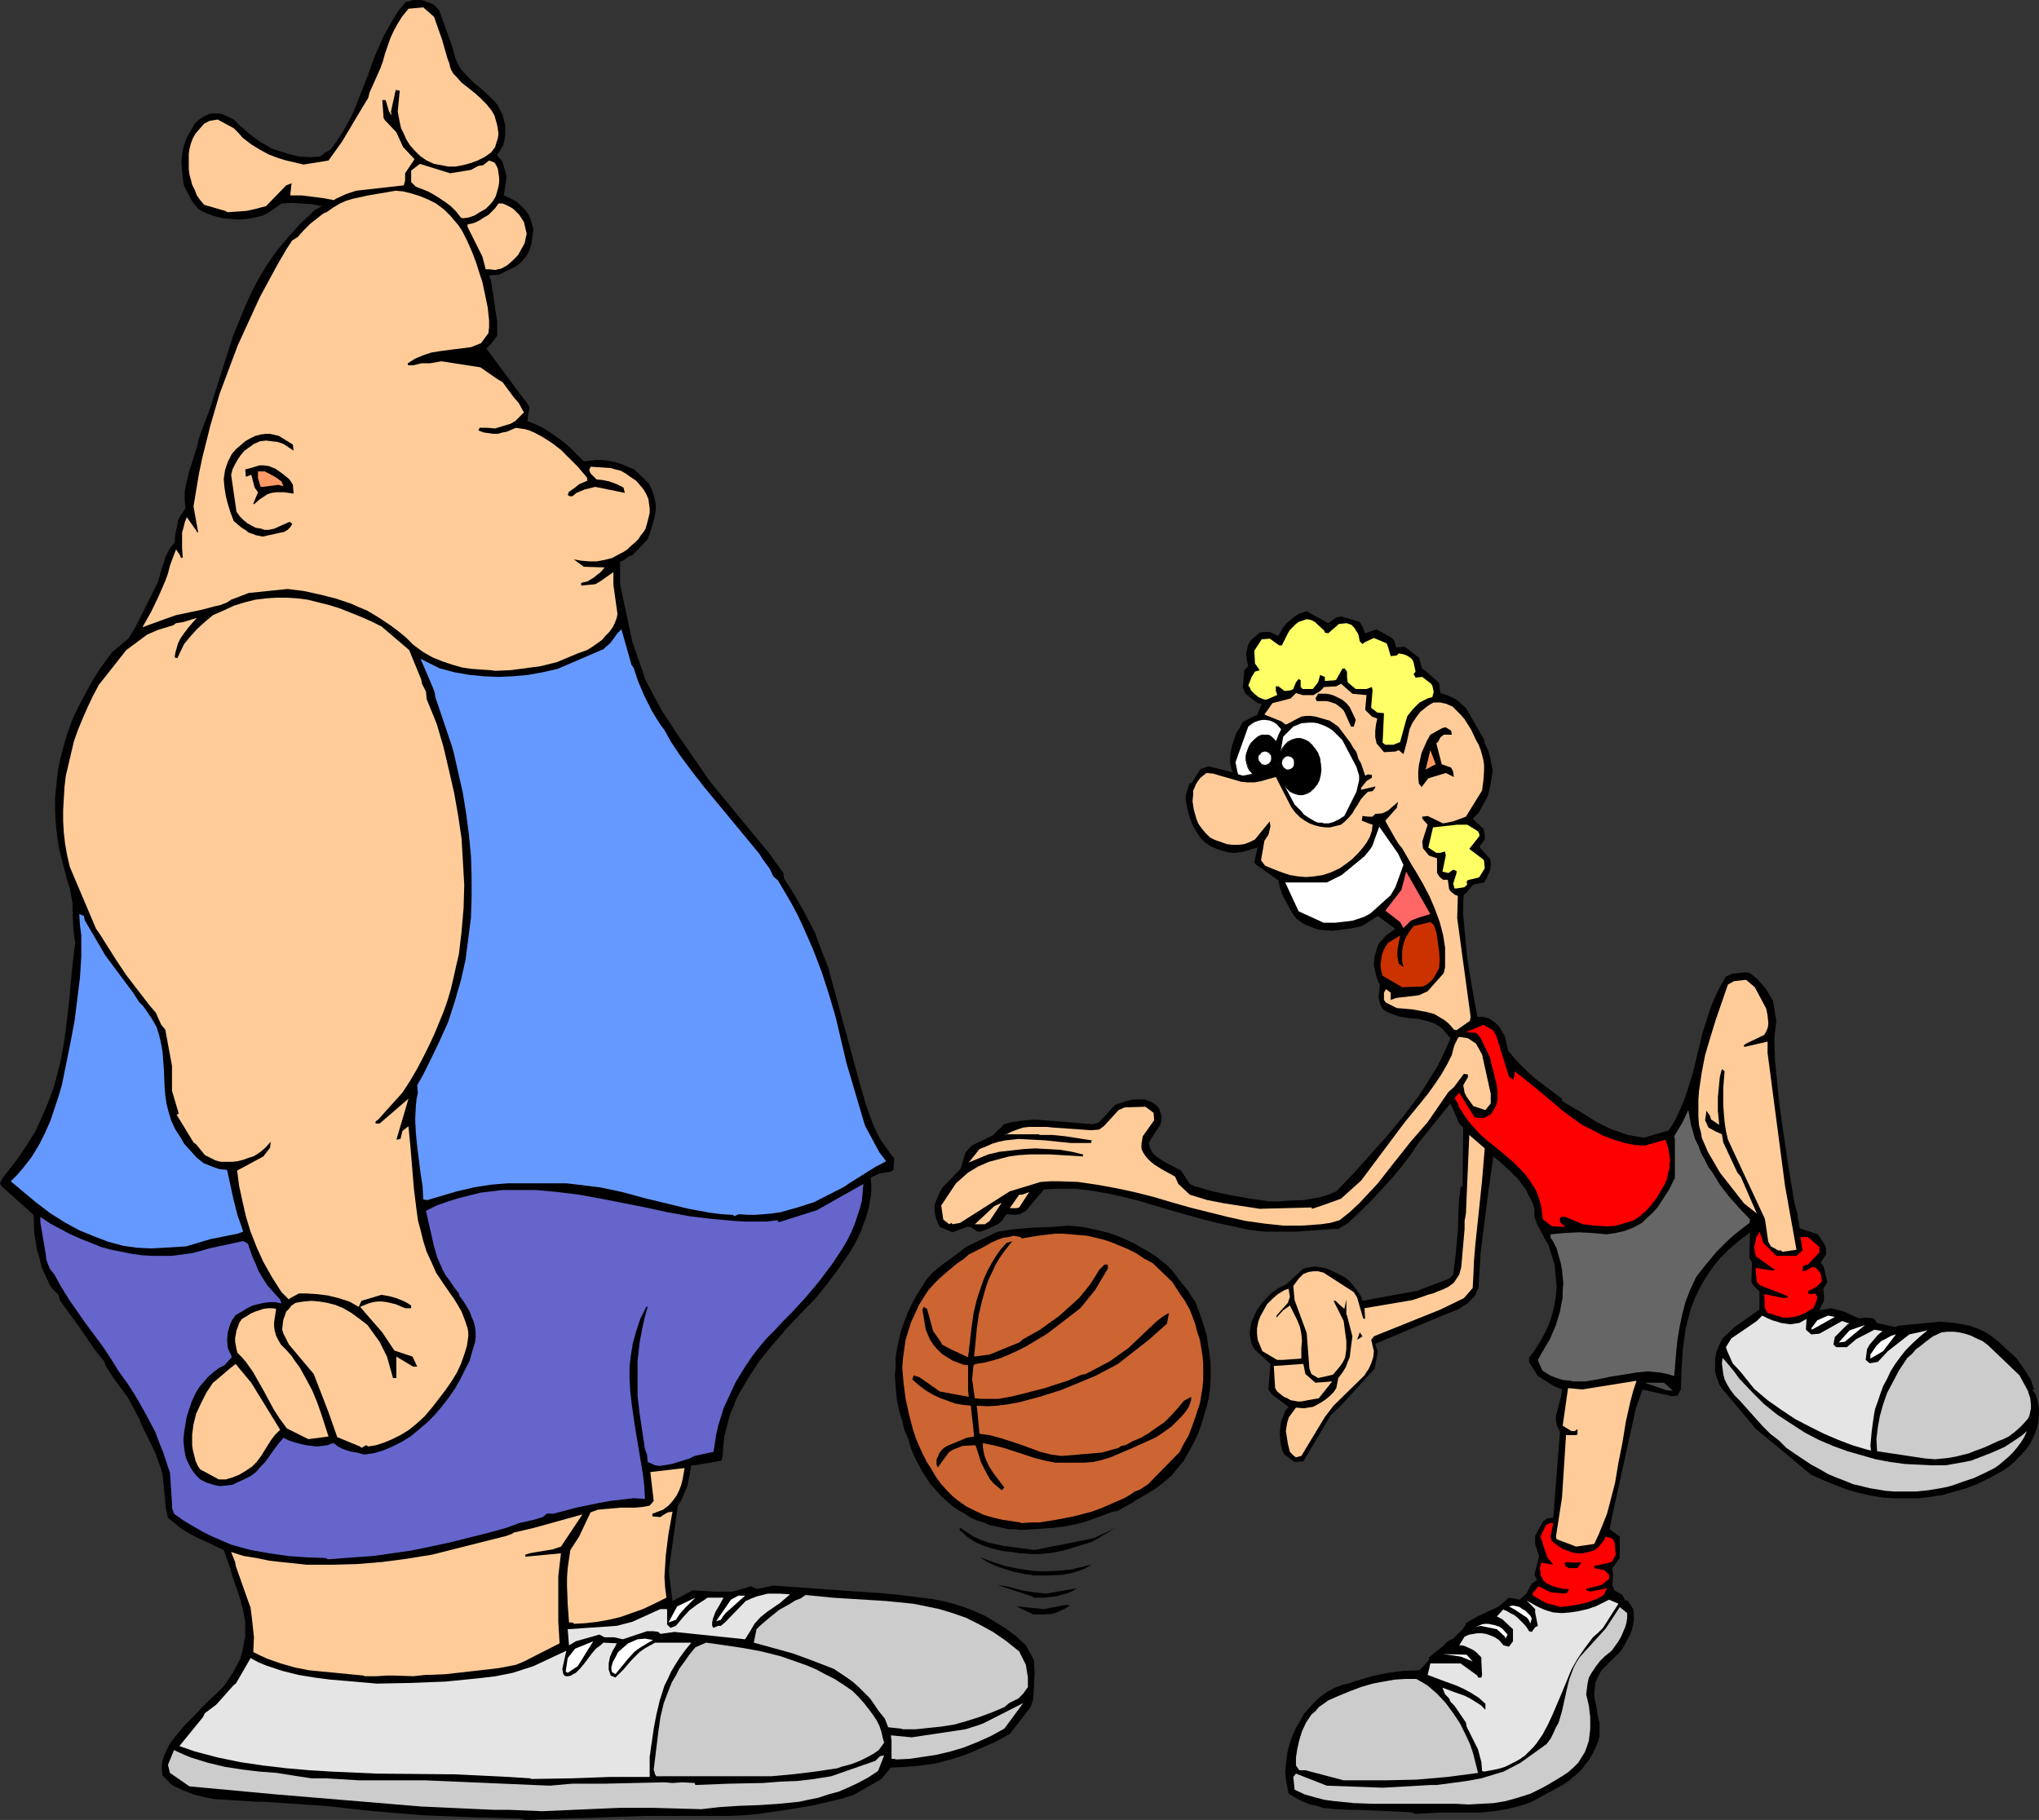 <?xml version="1.0" encoding="UTF-8" standalone="no"?>
<svg
   version="1.0"
   width="129.766mm"
   height="115.851mm"
   id="svg80"
   sodipodi:docname="Basketball Rivals.wmf"
   xmlns:inkscape="http://www.inkscape.org/namespaces/inkscape"
   xmlns:sodipodi="http://sodipodi.sourceforge.net/DTD/sodipodi-0.dtd"
   xmlns="http://www.w3.org/2000/svg"
   xmlns:svg="http://www.w3.org/2000/svg">
  <rect width="100%" height="100%" fill="#333333" stroke="none"/>
  <sodipodi:namedview
     id="namedview80"
     pagecolor="#ffffff"
     bordercolor="#000000"
     borderopacity="0.25"
     inkscape:showpageshadow="2"
     inkscape:pageopacity="0.0"
     inkscape:pagecheckerboard="0"
     inkscape:deskcolor="#d1d1d1"
     inkscape:document-units="mm" />
  <defs
     id="defs1">
    <pattern
       id="WMFhbasepattern"
       patternUnits="userSpaceOnUse"
       width="6"
       height="6"
       x="0"
       y="0" />
  </defs>
  <path
     style="fill:#000000;fill-opacity:1;fill-rule:evenodd;stroke:none"
     d="m 125.078,437.538 -11.635,-0.323 -11.797,-0.485 -11.797,-0.969 -11.797,-1.293 -14.544,-0.969 H 61.893 l -5.01,-0.323 -2.586,-0.162 -2.586,-0.162 -2.586,-0.485 -2.586,-0.646 -2.424,-0.969 -1.454,-0.646 -1.293,-0.646 -2.262,-2.262 -0.162,-1.454 v 0 -1.131 l 0.162,-0.969 0.323,-1.131 0.485,-1.131 0.485,-0.969 0.646,-1.131 1.616,-2.1 1.778,-2.1 1.939,-1.939 1.939,-2.1 1.939,-1.939 1.778,-1.616 1.616,-1.616 1.293,-1.777 1.131,-1.777 0.97,-1.777 0.808,-1.616 0.485,-1.777 0.323,-1.777 0.323,-1.616 v -1.777 -1.777 l -0.323,-1.777 -0.323,-1.616 -0.485,-1.777 -0.485,-1.616 -0.646,-1.777 -0.97,-2.908 -0.323,-1.293 -1.454,-4.039 -0.162,-0.485 -1.778,-0.808 -1.616,-0.808 -3.232,-1.454 -1.778,-0.969 -1.616,-0.969 -1.616,-1.293 -1.778,-1.454 -0.485,-2.262 -0.808,-8.079 -0.323,-1.293 -1.454,-4.039 -3.394,-6.948 -0.323,-0.969 -2.747,-5.17 -1.293,-1.777 -1.939,-2.585 -2.101,-3.231 -0.485,-1.293 -1.454,-1.777 -0.97,-1.293 -3.555,-5.17 -4.686,-6.463 -0.323,-1.293 -1.454,-1.454 -0.646,-0.969 -0.97,-2.1 -0.97,-2.1 L 9.534,302.787 8.888,300.686 8.565,298.586 8.242,296.485 8.08,292.285 0.323,285.337 0,284.691 l 0.646,-1.293 0.646,-0.808 2.747,-3.555 2.424,-3.555 2.101,-3.393 1.616,-3.555 1.454,-3.393 1.293,-3.555 0.97,-3.555 0.808,-3.393 0.646,-3.555 0.485,-3.393 0.808,-6.948 0.646,-7.109 0.808,-6.948 -0.323,-1.939 -0.162,-1.939 -0.162,-3.716 v -1.777 l -0.323,-1.777 -0.323,-1.777 -0.646,-1.939 -0.323,-1.293 -0.808,-3.07 -0.808,-3.231 -0.485,-3.07 -0.323,-3.07 -0.162,-3.07 v -3.231 l 0.323,-3.07 0.323,-3.07 0.646,-3.231 0.808,-3.07 0.97,-3.231 1.131,-3.07 1.454,-3.07 1.616,-3.07 1.778,-3.231 1.939,-3.07 2.747,-3.716 3.878,-3.231 1.778,-2.908 5.333,-10.664 0.646,-2.262 0.323,-1.293 0.485,-1.131 0.323,-1.293 0.646,-1.293 0.646,-1.131 0.97,-1.131 0.162,-2.1 0.485,-2.1 0.162,-1.131 0.485,-0.969 0.646,-0.969 0.646,-0.969 -0.162,-2.1 v -2.1 l 0.485,-2.262 0.485,-2.1 1.293,-4.039 0.646,-2.1 0.485,-2.1 1.293,-3.555 1.293,-3.393 2.262,-7.109 2.262,-7.109 1.131,-3.555 1.454,-3.555 1.454,-3.555 1.616,-3.555 1.778,-3.393 2.101,-3.393 2.262,-3.231 2.747,-3.231 2.909,-3.231 1.616,-1.454 1.616,-1.616 v 0 l 1.778,-0.969 -2.424,-0.485 -2.424,-0.162 -2.424,-0.162 -2.424,0.162 -2.262,1.616 -1.293,0.808 -0.97,0.485 -1.939,0.485 -1.939,0.323 -1.778,0.162 -1.939,-0.162 -1.939,-0.162 -1.939,-0.485 -1.939,-0.646 -1.939,-0.969 -1.616,-1.939 -1.939,-3.716 -0.323,-1.939 -0.162,-1.777 -0.162,-1.939 0.162,-1.777 0.323,-1.939 0.646,-1.939 0.97,-1.777 1.131,-1.939 0.808,-0.808 0.97,-0.646 0.808,-0.485 0.808,-0.323 0.808,-0.162 h 0.97 0.646 l 0.808,0.162 2.747,1.293 1.293,1.293 1.293,1.131 1.293,1.131 1.293,0.969 1.293,0.969 1.293,0.646 1.293,0.808 1.454,0.485 2.424,0.808 2.747,0.646 2.586,0.162 2.586,-0.162 1.131,-0.969 1.293,-0.646 1.616,-2.262 1.454,-2.262 1.293,-2.262 1.131,-2.262 1.778,-4.524 1.778,-4.524 1.616,-4.524 1.939,-4.362 1.131,-2.1 1.293,-2.262 1.293,-2.1 L 97.606,0.485 98.414,0.323 99.384,0 h 0.808 0.97 l 0.808,0.162 0.808,0.323 0.97,0.323 0.808,0.485 1.131,1.293 3.232,9.048 0.323,1.293 0.323,1.131 0.323,0.808 0.485,0.969 0.485,0.808 1.454,1.616 1.616,1.616 1.778,1.454 1.778,1.616 1.616,1.616 0.646,0.808 0.485,0.969 0.646,1.293 0.646,2.424 v 1.293 1.131 l -0.162,1.131 -0.323,1.293 -0.646,1.131 -0.808,1.293 0.485,0.646 0.485,0.485 0.323,0.485 0.323,1.131 0.323,1.131 0.323,1.293 -0.646,4.524 1.131,0.485 0.97,0.485 1.131,0.646 0.97,0.969 0.97,0.969 0.808,1.131 0.485,1.131 0.323,1.131 0.323,1.131 -0.323,2.424 -0.162,1.131 -0.323,1.131 -0.485,1.131 -0.646,0.969 -0.97,1.131 -1.131,0.969 -4.202,2.1 -2.424,0.162 0.485,1.454 1.454,9.694 v 3.393 l -1.454,1.939 -0.485,0.485 -0.646,0.646 8.726,11.795 0.808,0.969 0.808,1.293 -0.485,3.393 1.616,0.646 1.778,0.808 1.616,0.969 1.616,1.131 1.616,1.131 1.616,1.293 1.616,1.616 1.616,1.616 0.485,0.485 1.454,-0.162 1.454,-0.162 h 1.454 l 1.616,0.162 1.454,0.323 1.616,0.485 1.454,0.646 1.616,0.646 3.555,3.393 0.808,1.777 0.485,1.616 0.323,1.616 v 1.616 l -0.323,1.616 -0.485,1.777 -0.485,1.616 -0.646,1.777 -3.717,3.878 -0.646,0.162 -1.616,1.131 -0.646,0.162 v 4.201 1.293 l 2.909,13.734 2.747,7.917 0.323,1.131 4.04,7.594 3.717,5.655 7.918,11.472 14.382,17.45 2.424,3.393 0.808,1.131 0.162,1.293 1.778,2.747 1.616,2.747 1.454,2.585 1.454,2.747 1.293,2.585 0.97,2.747 2.101,5.332 0.323,1.293 7.757,28.437 0.97,3.231 1.131,3.231 0.646,1.616 0.808,1.777 0.808,1.616 1.131,1.616 1.616,2.262 0.646,0.808 -0.162,2.747 -0.808,0.485 -2.424,0.323 -1.778,0.808 -0.485,0.323 0.162,1.777 v 1.777 l -0.323,1.939 -0.323,1.777 -0.485,1.777 -0.646,1.777 -0.646,1.777 -0.808,1.777 -0.97,1.939 -1.131,1.777 -2.424,3.555 -2.747,3.716 -2.909,3.555 v 0 l -7.434,7.755 -0.323,0.485 -3.07,3.555 -2.747,3.393 -2.424,3.716 -2.101,3.555 -0.97,1.777 -0.646,1.777 -0.808,1.777 -0.485,1.777 -0.485,1.939 -0.485,1.777 -0.162,1.777 -0.162,1.777 v 0.808 l -0.323,1.454 -6.626,1.131 h -0.646 l -0.485,2.585 -0.485,2.424 -0.97,2.262 -0.485,1.131 -0.808,1.293 -2.101,15.026 v 1.454 l 0.808,6.463 4.848,-2.585 5.333,0.323 h 4.363 l 4.363,-1.293 1.454,0.646 3.878,-0.808 20.362,1.454 5.171,0.323 5.01,0.485 5.01,0.646 2.586,0.323 2.586,0.485 2.586,0.646 2.586,0.808 2.424,0.969 2.586,1.131 2.424,1.454 2.586,1.616 2.424,1.777 2.424,2.262 1.939,3.555 0.162,3.07 -0.323,6.301 -0.646,1.939 -5.01,6.463 -3.555,1.939 -3.717,1.616 -3.394,1.454 -3.555,1.131 -3.717,0.969 -3.555,0.485 -3.555,0.323 -3.555,0.162 -2.262,2.747 -6.787,3.878 -1.616,0.485 -0.97,0.323 -6.787,1.616 -6.787,1.131 -6.626,0.969 -3.394,0.323 -3.394,0.162 h -7.11 -9.211 -3.878 l -29.088,0.969 z"
     id="path1" />
  <path
     style="fill:#000000;fill-opacity:1;fill-rule:evenodd;stroke:none"
     d="m 339.844,436.084 -2.262,-0.162 -10.827,-0.485 h -2.101 l -3.394,-0.162 -3.07,-0.323 -1.454,-0.485 -1.616,-0.323 -1.616,-0.646 -1.616,-0.808 -1.939,-1.131 -0.646,-3.555 -0.162,-1.616 0.162,-1.777 0.162,-1.616 0.323,-1.939 0.485,-1.777 0.646,-1.777 0.808,-1.777 0.97,-1.616 0.97,-1.777 1.293,-1.454 1.293,-1.454 1.454,-1.293 1.616,-1.131 1.778,-0.969 1.778,-0.646 1.939,-0.485 1.293,-0.485 3.878,-1.131 3.878,-0.808 3.717,-0.485 3.878,-0.162 2.262,-2.424 v -0.646 l 3.394,-2.747 1.131,-1.131 0.646,-0.323 0.646,-0.323 1.131,-1.131 1.131,-1.131 0.485,-0.646 0.323,-0.646 v -0.162 l 2.747,-1.616 3.878,-1.777 1.293,-0.646 2.424,-2.1 2.586,0.485 1.616,-1.454 1.293,-2.424 1.293,-0.808 -0.646,-1.293 1.131,-4.524 -0.97,-2.908 v -1.939 l 1.939,-3.555 0.97,-0.646 1.454,-0.162 1.616,-20.681 -0.323,-0.646 -0.323,-0.646 -0.323,-1.293 v -1.293 l 0.323,-1.131 0.646,-2.585 0.323,-1.293 0.162,-1.293 -1.939,-0.808 -3.878,-2.424 -2.101,-3.393 v -0.969 l 1.616,-2.262 1.293,-2.1 1.131,-2.1 0.97,-2.262 0.646,-2.1 0.485,-2.1 0.323,-2.1 0.162,-2.262 -0.162,-1.777 -0.162,-1.616 -0.162,-1.777 -0.485,-1.454 -0.485,-1.616 -0.485,-1.616 -0.97,-1.616 -0.808,-1.616 -0.97,-1.777 -0.646,-1.777 v -0.808 -0.969 l -0.162,-0.808 -0.323,-0.808 -0.808,-1.616 -0.808,-1.616 -0.97,-1.293 -0.808,-1.131 -1.939,-1.939 -1.939,-1.777 -2.101,-1.777 -1.131,7.594 -0.97,7.755 -0.97,7.594 -0.485,7.917 v 0.646 l -0.323,0.646 -0.323,0.808 -0.323,0.646 -0.646,0.646 -0.646,0.646 -0.485,0.485 -0.808,0.485 -1.131,0.808 -4.848,1.939 -15.352,6.463 0.646,1.939 -0.808,4.039 -8.08,8.886 -2.424,2.262 -6.626,11.149 -2.101,0.162 -2.424,-1.777 -0.485,-0.808 -0.323,-1.293 -0.162,-1.131 -0.162,-1.293 v -1.131 l 0.162,-1.131 0.162,-1.293 0.485,-1.131 0.485,-1.293 0.808,-0.969 -4.04,-3.07 -0.808,-1.131 0.485,-6.14 -3.878,-3.555 -0.646,-1.293 -0.485,-2.424 0.162,-1.293 0.323,-1.616 0.646,-1.454 0.646,-1.293 0.97,-1.454 1.293,-1.454 1.293,-1.293 1.616,-1.131 1.939,-0.969 4.04,-3.716 1.454,-0.323 1.293,-0.162 1.454,0.162 1.454,0.323 1.454,0.646 1.293,0.646 1.616,0.808 1.293,1.131 2.262,2.908 0.485,0.969 0.162,0.646 13.251,-2.424 7.595,-2.908 0.97,-0.969 0.323,-2.585 0.323,-2.585 0.485,-5.332 0.162,-5.17 0.162,-2.747 0.323,-2.585 0.485,-0.323 0.162,-14.057 -0.97,-0.969 -2.101,-4.847 -7.595,9.371 -1.616,2.424 -1.778,2.424 -1.939,2.424 -2.101,2.424 -2.262,2.424 -2.262,2.424 -5.01,4.847 -2.424,1.454 h -1.293 l -8.888,0.646 h -3.878 -3.717 l -3.878,-0.485 -3.717,-0.808 -3.717,-0.808 -3.878,-0.969 -7.434,-2.1 -7.595,-2.262 -3.878,-0.969 -3.717,-0.808 -3.717,-0.646 -3.878,-0.485 h -3.878 l -3.717,0.162 -4.363,5.17 -1.454,0.808 -1.131,0.162 -2.101,-0.162 -0.97,1.454 -0.485,0.485 -0.646,0.485 -1.616,0.808 -1.616,0.646 -0.808,0.323 h -0.808 l -1.616,-1.131 h -0.97 l -3.394,1.293 -3.07,-1.293 -0.485,-0.969 -0.323,-0.808 -0.323,-1.131 -0.162,-1.131 v -1.131 l 0.323,-0.969 0.485,-1.131 0.485,-1.131 0.646,-1.131 0.97,-0.969 3.394,-3.555 1.131,-3.878 1.454,-1.616 1.293,-0.646 4.04,-1.939 0.808,-0.969 0.97,-0.808 0.646,-0.808 1.939,-0.485 1.939,-0.323 1.778,-0.162 1.778,-0.162 14.059,1.131 1.454,-0.485 3.878,-4.201 2.909,-0.969 1.616,-0.323 h 1.616 0.808 l 0.97,0.323 0.808,0.323 0.808,0.485 0.97,0.969 0.323,0.969 0.323,0.969 v 0.969 l -0.323,1.131 -2.747,4.201 0.323,1.454 0.646,1.131 0.808,0.808 0.97,0.646 0.97,0.646 4.04,2.1 2.101,3.231 0.97,0.485 2.262,0.646 2.262,0.646 4.525,0.969 4.686,0.808 4.525,0.646 h 2.101 l 1.939,-0.162 4.04,-0.162 1.939,-0.323 1.939,-0.323 2.101,-0.646 1.939,-0.808 4.202,-4.362 4.04,-4.524 4.04,-4.524 3.878,-4.686 3.555,-4.686 1.616,-2.424 1.454,-2.424 1.454,-2.262 1.131,-2.262 1.131,-2.424 0.97,-2.262 -0.97,-1.131 -0.808,-0.969 -0.97,-0.808 -1.131,-0.646 -0.97,-0.323 -0.97,-0.323 -2.101,-0.485 -2.101,-0.162 -2.101,-0.323 -0.97,-0.323 -0.97,-0.323 -1.131,-0.485 -0.97,-0.646 -0.485,-0.646 -0.323,-0.808 -0.162,-0.808 -0.162,-0.646 0.162,-1.454 0.162,-1.454 -0.808,-1.939 -0.646,-2.908 0.162,-2.1 0.323,-0.969 0.323,-1.131 0.485,-1.131 0.808,-0.808 0.808,-0.969 1.131,-0.808 1.131,-0.808 -4.202,-3.07 -3.878,2.424 -2.262,0.485 -3.394,0.485 -1.616,0.162 -1.616,-0.162 -1.616,-0.162 -1.778,-0.646 -1.616,-0.646 -1.616,-1.131 -0.808,-0.969 -0.646,-0.969 -1.131,-2.1 -0.97,-1.777 -0.646,-1.939 -0.323,-1.616 -5.656,-4.039 -0.162,-0.323 0.808,-3.555 -1.293,0.323 -1.454,0.485 -1.454,0.323 -1.454,0.162 -1.454,-0.162 -1.293,-0.323 -1.454,-0.485 -1.454,-0.646 -1.454,-0.969 -1.131,-1.293 -0.97,-1.454 -0.808,-1.454 -0.485,-1.293 -0.485,-1.454 -0.323,-1.454 -0.323,-1.616 v -1.293 l 0.97,-3.07 0.323,0.323 2.262,-3.555 1.939,-0.646 5.818,1.454 -0.323,-0.808 -0.323,-1.454 v -1.293 l 0.162,-1.454 0.323,-1.454 0.485,-1.454 0.485,-1.454 0.808,-1.293 0.808,-1.454 2.747,-1.454 0.646,-0.162 1.131,-2.747 -0.97,-0.162 -2.909,-2.262 -0.646,-1.454 0.323,-4.201 0.97,-0.969 -0.323,-1.454 -0.162,-1.616 0.162,-0.808 0.162,-0.808 0.323,-0.808 0.485,-0.808 2.101,-1.777 0.97,-0.162 h 1.454 l 2.101,0.969 0.485,-0.969 0.646,-1.131 0.808,-0.969 0.97,-0.808 0.97,-0.808 0.97,-0.646 0.97,-0.323 0.97,-0.323 5.171,2.908 1.293,-0.969 0.808,-0.485 1.131,-0.162 4.363,1.293 0.646,1.131 0.646,1.616 2.747,-0.969 3.717,2.1 0.646,0.808 0.323,1.454 2.101,-0.162 3.394,2.585 0.808,2.747 0.646,0.323 3.394,3.07 0.323,2.424 1.616,0.485 1.454,0.646 0.808,0.485 0.646,0.485 0.808,0.808 0.808,0.646 4.363,7.594 0.162,0.969 0.808,1.616 0.485,1.616 0.323,1.777 0.323,1.454 -0.485,3.07 -0.323,1.454 -0.323,1.454 -0.646,1.293 -0.808,1.454 -0.808,1.454 -1.454,1.454 2.586,2.424 0.323,1.293 v 1.293 l -1.293,1.777 2.586,2.908 0.162,1.293 -0.162,1.454 -0.646,1.454 -0.323,0.646 -0.485,0.808 -2.586,0.485 -1.778,2.1 -0.485,0.323 -0.162,1.454 v 3.555 l 0.323,3.393 0.646,6.948 1.131,6.948 1.293,7.109 h 1.293 l 1.293,0.323 0.646,0.323 0.646,0.485 0.646,0.485 0.646,0.646 1.454,2.424 0.808,3.555 0.485,0.485 1.293,1.616 1.454,1.454 1.454,1.454 1.616,1.454 3.394,2.585 3.232,2.424 v 0.485 l 0.97,0.646 3.878,2.262 1.778,1.131 1.778,1.131 1.939,0.969 1.778,0.808 1.939,0.646 1.778,0.646 1.939,0.323 1.939,0.323 5.494,-1.616 0.485,-0.162 1.454,-2.262 1.131,-2.424 0.97,-2.262 0.808,-2.262 1.454,-4.686 2.262,-9.371 1.454,-4.686 0.808,-2.262 0.97,-2.262 1.131,-2.262 1.293,-2.262 0.808,-0.323 0.646,-0.323 1.293,-0.162 1.293,-0.162 h 1.293 l 0.646,0.323 0.646,0.485 1.131,0.969 1.939,2.262 1.616,2.747 0.808,4.847 -0.485,4.362 0.162,5.009 0.485,4.847 0.485,5.009 0.646,4.847 1.454,9.856 0.808,5.009 0.808,4.847 0.808,2.908 v 0.646 l 0.485,2.585 4.363,1.454 1.616,2.424 0.323,0.969 v 1.454 l -1.293,1.939 0.646,0.808 0.323,1.131 0.646,2.747 -0.97,1.616 0.162,1.454 v 1.454 l -1.131,2.262 2.909,-0.485 3.07,0.808 3.555,1.616 1.616,-0.162 1.939,0.162 0.808,1.131 4.363,0.969 0.808,-0.323 10.019,-0.969 3.555,0.323 1.778,0.323 1.778,0.323 1.778,0.646 1.778,0.808 1.778,1.131 1.778,1.454 4.202,3.878 2.262,3.231 1.131,1.939 0.808,2.262 -0.485,0.162 0.808,0.969 0.485,1.616 0.323,1.616 v 1.777 l -0.162,1.616 -0.323,1.616 -0.646,1.616 -0.808,1.777 -1.131,1.616 -1.454,1.616 -1.293,1.293 -1.454,1.293 -1.454,0.969 -2.909,1.616 -2.909,1.454 -2.909,1.131 -2.909,0.808 -2.747,0.808 -3.07,0.485 -2.747,0.323 h -2.909 -2.909 l -2.747,-0.162 -2.909,-0.485 -2.909,-0.646 -2.909,-0.808 -2.909,-1.131 -2.747,-1.131 -2.909,-1.293 -13.413,-11.149 -7.434,-8.886 v 0.162 l -1.131,-1.616 -0.646,-1.616 -0.485,-1.616 v -1.616 -1.616 l 0.323,-1.616 0.646,-1.616 0.808,-1.616 2.909,-2.747 5.979,-4.201 v -4.362 l -1.454,-1.454 -0.485,-0.808 0.162,-4.686 -0.646,-1.131 0.162,-6.14 -2.747,2.1 -2.424,2.1 -2.262,2.262 -1.778,2.262 -1.616,2.424 -1.293,2.262 -1.131,2.424 -0.97,2.424 -0.646,2.424 -0.646,2.585 -0.323,2.424 -0.323,2.424 -0.323,4.847 -0.162,4.847 -0.808,1.454 -1.293,0.162 -7.11,-1.616 -1.616,4.524 -5.818,26.498 -0.485,2.585 2.424,1.777 v 5.17 l -1.778,2.424 0.162,1.616 -0.162,2.424 0.485,1.293 1.939,1.131 0.646,1.293 h 0.485 l 0.323,0.323 0.323,0.485 0.808,1.293 0.162,1.293 v 1.293 l -0.162,1.131 -0.323,1.293 -0.485,1.293 -0.646,1.131 -0.646,1.293 -0.808,1.293 -4.686,4.686 -0.808,1.454 -0.646,1.454 -0.162,1.293 -0.162,1.454 0.162,1.454 0.323,1.454 0.485,2.908 0.323,1.131 v 1.131 0.969 1.131 l -0.323,1.293 -0.485,1.131 -0.485,1.131 -0.646,1.131 -0.646,1.131 -0.808,0.969 -0.808,1.131 -0.97,0.969 -2.101,1.777 -1.131,0.808 -1.131,0.646 -7.11,3.878 -2.586,0.808 -3.07,0.808 -3.232,0.485 -3.07,0.323 h -3.232 -6.302 l -3.232,0.162 -3.07,0.162 z"
     id="path2" />
  <path
     style="fill:#cccccc;fill-opacity:1;fill-rule:evenodd;stroke:none"
     d="m 118.937,435.438 -17.614,-0.808 -34.906,-2.908 -20.846,-1.939 -4.686,-3.231 -0.485,-1.939 1.454,-3.555 2.101,0.969 1.939,0.808 2.101,0.646 2.101,0.646 4.04,0.969 4.202,0.646 4.04,0.485 4.202,0.323 4.04,0.646 4.202,0.646 h 1.454 1.939 l 8.08,0.485 h 1.616 2.747 1.939 9.534 l 30.058,1.293 5.494,-0.485 h 6.141 1.778 l 14.221,-0.323 1.939,0.162 2.424,-0.162 2.909,0.162 0.162,0.485 8.242,-0.323 8.08,-0.162 4.04,-0.323 4.202,-0.162 4.04,-0.485 4.04,-0.646 10.666,-3.716 1.131,-1.131 0.97,-0.162 -1.454,3.716 -2.424,1.616 -2.424,1.293 -2.424,1.131 -2.262,0.969 -2.424,0.646 -2.424,0.808 -2.424,0.485 -2.262,0.485 -4.848,0.485 -4.848,0.323 -4.686,0.162 -4.848,0.323 -4.202,0.485 -11.474,-0.323 h -1.454 -4.686 -2.101 l -18.584,0.808 -7.757,-0.323 z"
     id="path3" />
  <path
     style="fill:#cccccc;fill-opacity:1;fill-rule:evenodd;stroke:none"
     d="m 339.198,433.984 h -8.565 l -4.848,-0.162 -4.848,-0.485 -2.424,-0.323 -2.424,-0.646 -2.262,-0.646 -2.424,-1.131 -0.323,-3.07 0.646,-0.808 7.434,2.908 13.413,0.485 11.474,-0.646 h 1.454 l 3.717,-0.485 3.555,-0.485 3.555,-0.646 3.717,-1.131 1.616,-0.485 4.04,-2.1 6.302,-4.524 0.97,-1.293 0.646,-1.293 0.646,-1.454 0.646,-1.131 0.808,-2.747 1.131,-5.17 0.646,-2.585 0.485,-1.293 0.485,-1.293 0.646,-1.293 0.808,-1.293 6.302,-6.948 3.394,-5.17 1.778,1.454 v 1.131 l -0.162,1.131 -0.323,1.131 -0.485,1.131 -0.485,1.131 -0.646,1.131 -1.616,2.262 -1.616,1.293 -1.293,1.293 -0.97,1.293 -0.97,1.454 -0.646,1.131 -0.323,1.454 -0.162,1.293 -0.162,1.293 0.646,2.747 0.323,2.747 v 1.454 1.454 l -0.162,1.293 -0.162,1.454 -0.485,1.454 -0.485,1.293 -0.808,1.293 -0.808,1.293 -1.131,1.131 -1.293,1.131 -1.454,0.969 -1.616,0.969 -1.616,0.969 -1.454,0.808 -2.909,1.454 -3.07,0.969 -2.909,0.808 -2.909,0.485 -3.07,0.162 -2.909,0.162 -2.909,-0.162 h -7.595 z"
     id="path4" />
  <path
     style="fill:#cccccc;fill-opacity:1;fill-rule:evenodd;stroke:none"
     d="m 323.2,428.329 -9.211,-2.424 h -1.454 l -0.808,-1.131 v -1.939 l 0.323,-2.1 0.485,-2.1 0.646,-2.1 0.97,-2.1 0.646,-0.969 0.646,-0.969 0.97,-0.808 0.808,-0.969 1.131,-0.808 1.131,-0.808 2.586,-1.131 2.747,-1.131 2.586,-0.969 2.747,-0.808 2.586,-0.485 2.747,-0.485 2.586,-0.162 h 2.586 l 1.454,0.808 1.293,0.808 1.131,0.969 1.131,0.969 2.101,2.262 1.778,2.424 1.616,2.424 1.293,2.585 1.131,2.424 0.808,2.424 1.131,4.524 -3.717,0.485 -3.717,0.485 -3.717,0.323 -3.717,0.323 -7.272,0.162 h -7.272 -1.293 z"
     id="path5" />
  <path
     style="fill:#e5e5e5;fill-opacity:1;fill-rule:evenodd;stroke:none"
     d="m 127.502,427.844 -5.171,-0.323 -13.251,-0.646 h -1.454 l -16.968,-0.162 -10.989,-0.485 -5.333,-0.323 -5.494,-0.485 -5.494,-0.646 -5.494,-0.808 -5.494,-1.131 -5.494,-1.454 -3.717,-1.293 5.656,-6.948 0.485,-0.969 2.586,-1.939 0.485,-0.485 3.878,-4.362 0.485,-0.323 3.555,-6.14 1.778,0.969 1.939,0.808 3.878,1.293 3.878,0.969 3.878,0.646 3.717,0.485 3.878,0.323 7.434,0.646 8.242,-0.162 8.242,-0.323 8.08,-0.808 4.04,-0.485 4.04,-0.808 5.01,-1.616 7.918,-3.716 -0.97,4.362 0.162,0.969 0.162,0.485 0.485,0.323 h 0.646 l 0.646,-0.162 0.485,-0.323 0.646,-0.323 0.97,-0.969 0.97,-1.131 1.939,-2.585 0.97,-1.131 1.293,-0.969 0.485,-0.485 3.232,0.162 -0.485,0.969 -0.485,0.808 -0.646,1.454 -0.323,1.616 v 1.454 l 0.485,1.454 1.131,0.485 0.97,-0.969 0.97,-0.969 1.939,-2.262 0.97,-0.969 0.97,-0.969 1.131,-0.808 1.131,-0.646 1.454,-0.808 h 8.726 l -1.454,1.777 -1.293,1.777 -1.131,1.777 -0.97,1.616 -0.808,1.777 -0.808,1.616 -1.131,3.555 -0.808,3.393 -0.646,3.393 -0.485,3.393 -0.485,3.393 v 3.231 1.616 h -9.696 l -8.888,0.323 -9.858,0.162 z"
     id="path6" />
  <path
     style="fill:#cccccc;fill-opacity:1;fill-rule:evenodd;stroke:none"
     d="m 157.883,427.359 -0.323,-0.485 -0.323,-1.131 0.323,-2.585 0.808,-6.624 0.485,-3.393 0.808,-3.393 1.293,-3.393 0.646,-1.616 0.97,-1.616 0.808,-1.616 1.293,-1.777 1.131,-1.616 1.454,-1.777 2.586,-1.131 4.525,0.646 4.363,0.646 4.363,0.808 4.525,1.131 4.202,1.454 2.262,0.808 2.262,0.969 2.101,1.131 2.262,1.131 2.262,1.454 2.101,1.454 1.454,1.454 1.293,1.454 1.131,1.454 0.97,1.293 0.97,1.454 0.646,1.293 0.485,1.454 0.323,1.454 0.323,1.131 -1.293,1.777 -1.131,0.808 -1.131,0.646 -2.262,1.131 -2.101,0.808 -2.424,0.646 -0.808,0.323 -5.333,0.808 -5.333,0.646 -5.333,0.485 h -2.747 -2.747 -1.939 -9.534 -1.293 -5.494 z"
     id="path7" />
  <path
     style="fill:#e5e5e5;fill-opacity:1;fill-rule:evenodd;stroke:none"
     d="m 356.489,426.067 -0.162,-2.1 -0.808,-3.07 -2.747,-5.493 -0.162,-0.969 -2.747,-4.039 -0.97,-0.969 -0.323,-0.808 -0.97,-0.969 -0.646,-1.616 2.586,0.969 2.747,0.969 1.293,0.646 1.293,0.808 1.293,0.808 1.131,1.131 v -1.616 0.162 l -1.616,-1.454 -1.778,-1.131 -1.778,-0.969 -1.778,-0.808 -3.555,-1.293 -3.394,-1.293 0.323,-1.293 0.323,-1.454 h 7.272 l 4.04,2.908 0.162,0.485 h 0.808 l 0.162,-0.646 -0.162,-3.231 v -0.969 l -0.646,-0.646 -0.646,-0.646 -0.646,-0.485 -0.646,-0.323 -1.454,-0.646 -0.646,-0.162 h -0.646 l 1.293,-2.1 1.131,-0.485 0.97,-0.162 0.97,-0.162 h 1.131 l 0.97,0.162 0.97,0.323 1.131,0.485 0.97,0.646 1.131,1.293 1.293,0.323 0.97,-1.293 v -2.908 l -2.586,-2.424 -1.293,-0.646 1.616,-1.777 v 0.162 l 0.808,0.323 0.808,0.485 0.97,0.485 0.808,0.646 1.616,1.616 0.646,0.808 0.485,0.808 0.646,0.162 0.808,-1.131 0.646,-0.323 -0.646,-3.231 v -0.808 l -2.101,-2.1 1.131,0.646 1.131,0.646 0.97,0.485 1.131,0.485 0.97,0.323 1.131,0.323 2.101,0.162 1.939,-0.162 2.101,-0.323 2.101,-0.485 1.939,-0.646 3.232,-1.616 2.262,0.969 -3.717,5.817 -1.131,1.131 -1.293,1.131 -0.97,1.293 -0.97,1.293 -1.778,2.585 -1.454,2.585 -1.131,2.747 -1.131,2.747 -2.262,5.332 -1.131,2.424 -1.293,2.424 -1.454,2.1 -0.808,0.969 -0.97,0.969 -0.97,0.969 -1.131,0.808 -1.131,0.646 -1.293,0.646 -1.293,0.646 -1.616,0.485 -1.616,0.323 -1.778,0.323 z"
     id="path8" />
  <path
     style="fill:#cccccc;fill-opacity:1;fill-rule:evenodd;stroke:none"
     d="m 215.089,423.158 h -0.646 v -4.362 l -0.162,-1.293 5.01,0.485 12.928,-1.939 3.07,-0.969 1.293,-0.485 9.534,-4.847 -4.525,6.14 -3.232,1.777 -3.232,1.454 -3.232,1.293 -3.232,0.969 -3.394,0.808 -3.232,0.485 -3.232,0.485 -3.232,0.162 z"
     id="path9" />
  <path
     style="fill:#cccccc;fill-opacity:1;fill-rule:evenodd;stroke:none"
     d="m 216.705,415.888 -3.07,-0.323 -0.808,-2.1 -1.454,-1.777 -0.97,-1.454 -1.131,-1.616 -1.293,-1.293 -1.454,-1.454 -1.454,-1.293 -1.616,-1.131 -1.454,-0.969 -1.454,-0.969 -5.01,-1.939 -4.848,-1.777 -4.686,-1.293 -4.686,-1.293 0.646,-3.231 0.808,-0.808 1.131,-0.969 1.131,-0.969 2.424,-1.939 2.586,-1.454 1.293,-0.808 1.293,-0.485 1.131,-0.808 3.232,0.323 3.232,0.323 12.928,0.808 3.232,0.323 3.232,0.323 3.232,0.646 3.07,0.646 3.232,0.969 3.232,1.131 3.232,1.616 3.232,1.777 3.07,2.1 1.616,1.293 1.616,1.293 1.616,3.231 0.485,3.07 v 2.262 l -1.131,1.616 -1.131,1.131 -2.262,1.131 -1.131,0.969 -3.07,1.293 -3.07,1.131 -3.07,0.969 -2.909,0.808 -3.07,0.485 -3.07,0.323 -3.07,0.323 h -3.07 z"
     id="path10" />
  <path
     style="fill:#ffcc99;fill-opacity:1;fill-rule:evenodd;stroke:none"
     d="m 87.426,403.123 -3.394,-0.323 -3.232,-0.323 -3.394,-0.323 -3.232,-0.323 -3.232,-0.646 -3.394,-0.969 -3.232,-1.131 -1.778,-0.808 -1.616,-0.808 0.162,-3.555 -0.485,-4.524 -0.323,-2.585 -0.646,-1.777 -2.909,-8.24 -0.162,-0.969 -0.97,-2.424 3.07,0.969 3.07,0.485 3.07,0.646 2.909,0.323 3.07,0.323 3.07,0.323 h 2.909 3.07 l 5.979,-0.162 5.979,-0.485 6.141,-0.808 5.979,-0.969 17.938,-4.524 1.293,-0.485 0.485,-0.323 4.848,-1.131 11.635,-3.231 -5.171,7.755 -0.97,0.323 -0.97,0.323 -1.939,0.323 -1.939,0.323 -1.778,0.323 -0.97,0.323 v 0.485 l 8.565,-0.808 -0.323,2.747 -0.323,2.747 v 2.747 2.747 5.493 l 0.162,2.585 0.162,2.585 -8.565,4.362 -1.939,0.808 -4.202,0.808 -4.202,0.485 -8.565,0.969 -3.717,0.162 h -0.97 l -3.07,0.323 -4.686,-0.162 h -1.616 l -2.586,0.162 h -2.747 z"
     id="path11" />
  <path
     style="fill:#ffffff;fill-opacity:1;fill-rule:evenodd;stroke:none"
     d="m 136.552,402.477 -0.485,-0.323 0.485,-3.231 1.778,-2.262 4.363,-1.777 -3.717,5.978 z"
     id="path12" />
  <path
     style="fill:#ffffff;fill-opacity:1;fill-rule:evenodd;stroke:none"
     d="m 147.541,402.477 -0.323,-0.162 -0.162,-0.646 v -0.646 l 0.162,-0.485 0.162,-0.646 0.646,-1.131 0.646,-1.293 2.424,-2.1 2.262,-0.969 1.778,-0.162 1.939,0.323 -2.747,1.616 -0.97,0.646 -0.808,0.646 -1.616,1.777 -0.646,0.808 -0.808,0.969 -1.454,1.777 z"
     id="path13" />
  <path
     style="fill:#ffffff;fill-opacity:1;fill-rule:evenodd;stroke:none"
     d="m 354.227,399.73 -2.747,-1.131 -1.939,-0.323 -2.424,-0.323 5.656,0.162 z"
     id="path14" />
  <path
     style="fill:#e5e5e5;fill-opacity:1;fill-rule:evenodd;stroke:none"
     d="m 136.875,395.853 -0.323,-3.878 11.797,-0.808 3.717,-0.969 6.787,-3.07 h 1.616 v 3.716 l 0.808,0.808 1.293,-0.485 1.616,-1.939 1.616,-1.777 1.939,-1.454 1.778,-1.131 0.646,-0.485 h 3.878 l -0.97,1.777 -0.97,1.616 -0.646,1.777 -0.162,0.808 v 0.808 l 0.323,0.485 1.131,-0.485 h 0.646 l 1.131,-0.969 4.848,-5.009 1.454,-0.646 1.293,-0.485 1.293,-0.323 1.293,-0.323 h 2.747 l 2.586,0.162 -2.424,2.1 -3.07,2.1 -0.808,0.646 -0.808,0.646 -1.454,1.616 -1.131,1.939 -1.131,1.777 -16.968,-1.777 -3.394,0.485 -0.485,-0.485 -1.131,-0.162 h -1.616 l -5.818,1.939 -2.101,-0.485 h -2.262 l -1.293,-0.646 -5.656,1.616 z"
     id="path15" />
  <path
     style="fill:#ffffff;fill-opacity:1;fill-rule:evenodd;stroke:none"
     d="m 362.145,394.237 -0.162,-0.485 -1.939,-1.777 -3.878,-0.808 -1.293,0.323 0.808,-0.323 0.646,-0.323 0.808,-0.162 h 0.808 l 0.808,0.162 0.808,0.162 0.97,0.323 0.808,0.485 1.293,1.454 z"
     id="path16" />
  <path
     style="fill:#ffffff;fill-opacity:1;fill-rule:evenodd;stroke:none"
     d="m 368.124,390.682 -0.323,-0.808 -0.485,-0.646 -1.454,-0.969 -1.454,-0.969 -1.454,-0.808 0.646,-0.162 h 0.646 l 0.646,0.162 0.646,0.162 0.646,0.485 0.646,0.323 0.646,0.646 0.646,0.646 0.323,0.646 -0.323,1.131 z"
     id="path17" />
  <path
     style="fill:#ffcc99;fill-opacity:1;fill-rule:evenodd;stroke:none"
     d="m 137.683,390.359 h -0.808 l -0.323,-4.362 -0.162,-4.362 v -2.1 l 0.162,-2.262 0.323,-2.262 0.323,-2.1 2.101,-3.231 2.747,-5.817 1.778,-0.646 1.778,-0.162 1.939,-0.162 1.778,-0.162 h 3.394 l 1.778,-0.162 1.778,-0.323 0.97,-1.131 -0.808,-6.948 8.242,-0.969 -0.485,2.747 -0.323,1.293 -0.485,1.293 -0.646,1.293 -0.808,1.131 -0.97,1.131 -1.454,1.131 -2.586,0.969 v 0.646 l 1.939,0.162 0.646,-0.485 1.131,-0.646 1.131,-0.162 -0.97,5.332 -0.646,5.17 -0.162,2.585 -0.162,2.585 0.162,2.585 0.323,2.424 -2.909,1.454 -2.747,1.293 -2.747,0.969 -2.747,0.969 -2.747,0.646 -2.747,0.485 -2.747,0.323 -2.909,0.162 v -0.162 z"
     id="path18" />
  <path
     style="fill:#ffffff;fill-opacity:1;fill-rule:evenodd;stroke:none"
     d="m 160.792,390.359 2.101,-3.878 4.363,-2.1 -1.131,1.131 -1.293,1.293 -1.293,1.454 -0.97,1.454 z"
     id="path19" />
  <path
     style="fill:#ffffff;fill-opacity:1;fill-rule:evenodd;stroke:none"
     d="m 172.265,390.036 3.555,-5.17 1.778,-0.969 h 1.616 l -1.616,1.454 -1.616,1.454 -1.454,1.293 -0.646,0.808 -0.485,0.808 z"
     id="path20" />
  <path
     style="fill:#000000;fill-opacity:1;fill-rule:evenodd;stroke:none"
     d="m 248.541,388.42 -4.04,-1.939 6.626,0.646 5.01,-0.969 h 1.293 l -1.131,0.808 -1.131,0.485 -0.97,0.485 -0.97,0.323 -2.101,0.162 h -2.262 z"
     id="path21" />
  <path
     style="fill:#ff0000;fill-opacity:1;fill-rule:evenodd;stroke:none"
     d="m 374.912,386.481 -3.07,-0.808 -3.07,-1.777 -0.162,-0.485 1.454,-1.777 2.909,1.454 3.555,0.323 0.485,-0.323 0.323,-0.485 v -0.323 h -1.293 l -1.454,-0.323 -1.454,-0.485 -1.293,-0.646 -0.646,-0.646 -0.323,-0.646 -0.323,-0.646 v -0.646 l -0.162,-0.969 0.323,-1.293 2.909,0.485 -1.454,-1.777 -1.616,-5.009 1.293,-2.747 0.97,-0.485 h 0.808 l -0.646,3.231 0.323,1.131 1.293,0.969 1.131,0.808 1.293,0.485 1.293,0.485 1.131,0.162 h 1.293 l 1.293,-0.323 1.293,-0.323 0.97,-0.646 0.808,-0.969 0.646,-0.808 0.485,-0.969 1.616,0.485 0.485,0.808 0.323,3.07 -0.97,1.777 -4.202,0.969 v 0.485 l 2.424,0.485 1.131,1.131 v 0.969 l -1.778,1.454 -3.717,0.969 v 0.323 l 0.97,0.323 4.04,-0.808 -0.808,1.616 -1.293,0.808 -1.293,0.485 -1.293,0.485 -1.293,0.323 -2.586,0.485 -2.747,0.323 z"
     id="path22" />
  <path
     style="fill:#000000;fill-opacity:1;fill-rule:evenodd;stroke:none"
     d="m 248.217,384.058 -8.403,-2.747 2.909,0.485 2.909,0.808 2.909,0.485 1.616,0.162 1.454,0.162 7.434,-1.293 -1.293,0.808 -1.293,0.485 -1.293,0.323 -1.131,0.323 -2.747,0.323 h -2.586 z"
     id="path23" />
  <path
     style="fill:#000000;fill-opacity:1;fill-rule:evenodd;stroke:none"
     d="m 248.056,378.887 -1.454,-0.162 -1.616,-0.323 -1.454,-0.323 -1.454,-0.485 -1.616,-0.485 -1.616,-0.646 -1.616,-0.808 -1.454,-0.969 3.07,1.131 3.07,0.969 3.07,0.646 3.232,0.485 3.07,0.162 3.232,-0.162 3.232,-0.323 3.232,-0.808 1.616,-0.323 -1.778,0.969 -1.778,0.646 -1.778,0.485 -1.778,0.323 -3.394,0.162 h -3.555 z"
     id="path24" />
  <path
     style="fill:#000000;fill-opacity:1;fill-rule:evenodd;stroke:none"
     d="m 377.336,377.272 -0.808,-0.485 -0.162,-0.808 0.646,-0.162 1.778,0.162 1.616,-0.162 -0.97,1.454 z"
     id="path25" />
  <path
     style="fill:#6565cc;fill-opacity:1;fill-rule:evenodd;stroke:none"
     d="m 78.376,374.848 -4.525,-0.162 -4.525,-0.323 -4.525,-0.646 -4.525,-0.808 -2.424,-0.646 -2.262,-0.646 -2.262,-0.969 -2.262,-0.969 -2.262,-1.131 -2.262,-1.293 -2.424,-1.454 -2.262,-1.616 -0.485,-1.454 v -1.131 l -0.485,-7.271 -0.808,-2.424 -0.808,-2.424 -0.97,-2.424 -0.97,-2.585 -1.293,-2.424 -1.293,-2.424 -1.454,-2.585 -1.454,-2.424 -1.293,-1.939 -0.808,-1.131 -1.293,-1.777 -1.778,-2.908 -1.939,-2.908 -4.202,-5.655 -4.04,-5.817 -1.778,-2.908 -1.616,-2.908 -1.131,-1.454 -0.808,-2.1 -0.162,-1.454 -1.293,-7.594 v -1.293 l 2.424,1.616 2.424,1.293 2.424,1.293 2.586,1.131 2.424,0.969 2.424,0.969 2.424,0.646 2.424,0.485 2.424,0.485 2.262,0.323 2.424,0.162 h 2.424 2.586 l 2.424,-0.323 2.424,-0.323 2.424,-0.646 1.616,-0.485 8.242,-1.777 1.131,0.646 1.131,3.231 0.808,1.777 0.646,1.616 0.97,1.616 1.131,1.777 1.454,1.616 1.616,1.777 0.323,0.969 -1.454,-0.323 h -1.454 l -1.293,0.162 -1.454,0.323 -1.293,0.323 -1.293,0.646 -1.293,0.808 -1.454,0.808 -0.808,1.131 -0.485,0.969 -0.323,0.969 -0.323,1.131 -0.162,1.777 0.162,1.939 0.808,1.777 0.162,0.485 -1.778,1.939 -1.293,0.646 -1.293,0.969 -1.293,1.131 -0.97,1.131 -1.131,1.293 -0.808,1.293 -0.646,1.293 -0.485,1.131 -1.131,3.393 -0.323,1.939 -0.323,1.939 -0.162,1.777 0.162,1.939 0.323,1.939 0.323,0.969 0.485,0.969 0.485,0.969 0.646,0.969 0.646,0.808 0.97,0.969 1.616,0.808 1.616,0.485 1.454,0.323 1.616,-0.162 1.454,-0.162 1.293,-0.646 1.454,-0.646 1.616,-0.808 1.293,-0.969 0.97,-1.131 1.131,-1.131 0.808,-1.131 1.616,-2.262 0.97,-1.293 1.131,-1.293 1.293,0.646 1.454,0.485 1.293,0.323 1.293,0.323 1.454,0.162 1.131,0.162 1.454,-0.162 1.293,-0.162 0.646,-0.323 0.808,-0.162 0.97,0.808 0.97,0.485 0.808,0.323 0.97,0.323 1.778,0.323 1.778,0.485 2.262,-0.323 2.262,-0.646 2.262,-0.969 2.262,-1.131 2.101,-1.293 1.939,-1.616 2.101,-1.777 1.778,-1.777 1.778,-2.1 1.616,-2.1 1.454,-2.1 1.293,-2.262 1.131,-2.262 1.131,-2.262 0.646,-2.262 0.646,-2.1 0.162,-1.293 v -1.131 l -0.162,-1.293 -0.323,-1.293 -0.485,-1.131 -0.485,-1.293 -0.646,-1.131 -0.808,-1.293 -0.97,-1.293 -0.162,-0.646 -1.131,-1.454 -0.97,-1.454 -0.97,-1.293 -0.808,-1.454 -0.646,-1.454 -0.646,-1.454 -0.808,-2.747 -1.939,-8.563 2.586,-1.293 2.747,-0.969 2.586,-0.808 2.586,-0.646 2.586,-0.646 2.747,-0.323 2.586,-0.323 h 2.586 2.747 2.586 l 5.333,0.485 5.171,0.646 5.333,0.969 10.666,2.1 5.171,1.131 5.333,0.969 5.333,0.646 5.333,0.485 2.586,0.162 h 2.586 2.747 l 2.586,-0.323 0.323,0.485 9.211,-2.908 11.15,-6.301 -0.162,1.939 -0.162,1.939 -0.485,1.939 -0.646,1.939 -0.646,1.939 -0.808,1.939 -0.97,1.939 -1.131,1.939 -1.293,1.939 -1.293,1.939 -2.909,3.878 -3.232,3.878 -3.555,3.878 -2.101,2.1 -1.939,2.1 -1.939,1.939 -1.778,2.1 -1.616,2.1 -1.454,2.1 -1.293,2.1 -1.293,2.1 -0.97,2.1 -0.97,2.1 -0.97,2.1 -0.646,2.1 -0.646,2.1 -0.485,2.1 -0.323,2.1 -0.323,2.1 -4.525,0.969 -1.293,0.646 -2.101,0.646 -2.101,0.646 -1.939,0.323 -0.97,0.162 -1.131,-0.162 -1.778,-0.808 -0.162,-1.777 -0.485,-1.293 -0.646,-4.201 -0.646,-4.362 -0.485,-4.201 v -4.362 -4.201 l 0.485,-4.362 0.808,-4.201 0.485,-2.1 0.646,-2.262 h -0.323 l -1.454,2.908 -0.97,2.908 -0.808,2.908 -0.485,2.908 -0.323,2.747 v 2.908 l 0.162,2.908 0.323,2.908 0.808,5.655 0.97,5.817 0.97,5.817 0.323,2.908 0.162,2.908 -2.747,-0.162 -2.747,0.323 -2.747,0.323 -2.747,0.485 -5.494,1.131 -5.494,1.454 h -1.616 l -0.97,0.808 -2.101,0.646 -3.555,0.808 -3.07,1.131 -4.686,1.293 -4.525,1.131 -4.525,1.131 -4.525,0.969 -4.686,0.969 -4.525,0.646 -4.525,0.646 -4.525,0.323 -6.464,0.485 z"
     id="path26" />
  <path
     style="fill:#000000;fill-opacity:1;fill-rule:evenodd;stroke:none"
     d="m 245.309,373.717 -1.778,-0.323 -1.778,-0.162 -1.778,-0.323 -1.778,-0.485 -1.939,-0.646 -1.778,-0.808 -1.939,-1.293 -0.808,-0.808 -0.97,-0.808 0.162,-0.485 3.232,2.1 1.778,0.808 1.778,0.646 3.717,0.808 3.717,0.485 3.717,0.485 13.09,-2.585 1.293,-0.323 5.171,-2.424 -5.818,3.393 -4.202,1.293 -2.101,0.646 -2.101,0.485 -2.101,0.323 -2.101,0.162 h -2.101 l -2.101,-0.162 z"
     id="path27" />
  <path
     style="fill:#ffcc99;fill-opacity:1;fill-rule:evenodd;stroke:none"
     d="m 379.113,372.101 -4.686,-1.777 -0.162,-0.646 1.454,-9.371 0.97,-15.026 h 2.424 l 0.323,-0.162 v -1.293 l -0.646,0.485 h -0.808 l -2.101,-1.293 1.293,-9.048 3.394,0.323 13.09,-2.1 -0.808,2.424 -0.646,2.424 -1.131,5.009 -0.808,5.009 -0.97,4.847 -0.808,4.847 -1.293,5.009 -0.646,2.424 -0.97,2.424 -0.97,2.424 -1.131,2.424 z"
     id="path28" />
  <path
     style="fill:#000000;fill-opacity:1;fill-rule:evenodd;stroke:none"
     d="m 245.309,368.062 -1.454,-0.162 h -1.293 l -1.454,-0.323 -1.454,-0.323 -1.616,-0.323 -1.454,-0.646 -1.616,-0.485 -1.454,-0.646 -1.454,-0.969 -1.454,-0.808 -1.454,-0.969 -1.454,-1.293 -1.293,-1.131 -1.293,-1.454 -1.293,-1.454 -1.131,-1.777 -0.808,-1.131 -0.646,-1.293 -1.131,-2.1 -0.97,-2.262 -0.646,-2.262 -0.97,-2.262 -0.485,-2.1 -0.646,-2.1 -0.485,-2.1 -0.323,-2.262 -0.162,-2.1 -0.162,-2.262 0.162,-2.1 v -2.262 l 0.323,-2.1 0.485,-2.262 0.485,-2.1 0.808,-2.262 0.808,-2.1 0.97,-2.1 1.131,-2.1 1.454,-2.262 0.97,-1.616 1.293,-1.454 1.293,-1.131 1.454,-1.131 2.909,-2.1 2.747,-2.1 7.434,-3.555 2.101,-0.323 2.101,-0.323 4.363,-0.323 4.363,-0.162 2.101,-0.162 2.101,-0.162 3.232,0.323 3.232,0.646 3.232,0.808 3.07,1.131 3.07,1.454 3.07,1.777 1.616,0.969 1.454,1.131 1.454,1.131 1.454,1.454 1.939,2.585 1.939,2.424 0.808,1.293 0.808,1.131 0.485,1.293 0.485,1.293 0.485,1.293 0.646,2.1 0.646,2.1 0.323,2.262 0.323,2.1 0.323,2.262 v 2.1 2.1 l -0.162,2.262 -0.323,2.1 -0.485,2.1 -0.646,2.1 -0.646,2.262 -0.808,2.1 -0.97,2.1 -1.131,2.1 -1.293,2.262 -2.909,3.555 -2.262,1.939 -1.939,1.454 -4.686,2.747 -0.323,0.323 -0.97,0.485 -2.909,1.616 -1.131,0.162 -3.878,1.454 -2.747,0.969 -2.424,0.646 -2.586,0.485 -2.586,0.323 -6.949,0.485 z"
     id="path29" />
  <path
     style="fill:#cc6532;fill-opacity:1;fill-rule:evenodd;stroke:none"
     d="m 245.309,366.285 -2.101,-0.323 -2.101,-0.323 -2.101,-0.485 -2.262,-0.646 -2.101,-0.969 -2.262,-1.131 -2.262,-1.616 -0.97,-0.808 -1.131,-1.131 -1.616,-1.777 -1.293,-1.777 -1.131,-1.939 -1.131,-1.777 -0.97,-1.939 -0.808,-1.777 -0.808,-1.939 -0.646,-1.939 -0.97,-3.716 -0.808,-3.716 -0.485,-3.716 -0.323,-3.716 0.162,-2.262 0.323,-2.262 0.323,-2.262 0.646,-2.1 0.646,-2.1 0.97,-2.1 0.97,-2.1 1.293,-2.1 0.97,-1.454 1.293,-1.454 1.293,-1.293 1.454,-1.293 2.909,-2.424 1.454,-0.969 1.293,-1.131 2.909,-1.454 2.586,-1.454 1.454,-0.646 1.293,-0.485 1.293,-0.162 1.293,-0.323 1.616,0.323 0.323,0.323 3.878,-0.646 4.04,-0.485 h 1.939 l 1.939,0.162 1.939,0.162 1.939,0.162 2.101,0.485 1.939,0.485 1.939,0.646 1.939,0.808 1.939,0.808 1.939,0.969 1.939,1.293 2.101,1.131 3.878,3.716 0.808,0.808 1.454,2.262 1.454,2.1 1.293,2.262 0.808,2.1 0.485,1.293 0.485,1.939 0.646,1.939 0.323,1.939 0.323,1.939 0.162,1.939 v 1.777 1.939 l -0.162,1.939 -0.323,1.939 -0.323,1.939 -0.646,1.939 -0.646,1.939 -0.646,1.777 -0.808,2.1 -1.131,1.939 -0.97,1.939 -7.595,7.755 -1.939,1.293 -1.293,0.485 -1.131,0.808 -1.454,0.808 -2.586,1.131 -2.586,1.131 -2.586,0.969 -4.363,1.131 -4.202,0.808 -4.04,0.646 h -2.101 l -2.101,0.162 z"
     id="path30" />
  <path
     style="fill:#cccccc;fill-opacity:1;fill-rule:evenodd;stroke:none"
     d="m 455.711,358.852 -2.101,-0.162 -1.939,-0.323 -1.939,-0.323 -1.939,-0.485 -2.101,-0.485 -1.939,-0.808 -2.101,-0.808 -1.939,-0.808 -1.939,-1.131 -2.101,-1.131 -1.939,-1.293 -1.939,-1.293 -2.101,-1.454 -1.778,-1.777 -2.101,-1.616 -1.939,-1.939 -5.333,-5.978 -1.293,-1.293 -0.97,-1.293 -0.808,-1.293 -0.646,-1.293 -0.323,-1.293 -0.162,-1.293 -0.162,-1.293 0.162,-1.293 1.293,1.454 1.454,1.777 1.293,1.777 3.07,3.231 2.909,2.908 3.232,2.585 3.232,2.1 3.232,2.1 3.394,1.777 3.394,1.454 3.555,1.293 3.394,0.969 3.394,0.969 3.394,0.646 3.555,0.485 3.394,0.162 3.232,0.162 h 3.232 l 4.525,-0.808 1.616,-0.323 2.101,-0.808 2.909,-1.131 2.909,-1.293 1.293,-0.808 1.454,-0.969 1.454,-0.969 1.293,-1.131 -0.646,1.454 -0.808,1.293 -0.97,1.293 -0.97,1.131 -0.97,0.969 -1.131,0.969 -1.131,0.969 -1.131,0.808 -2.586,1.293 -2.424,1.131 -2.424,0.808 -2.262,0.808 -1.616,0.485 -1.616,0.323 -2.909,0.485 -3.07,0.323 h -3.07 -1.454 z"
     id="path31" />
  <path
     style="fill:#000000;fill-opacity:1;fill-rule:evenodd;stroke:none"
     d="m 240.945,358.529 -1.939,-1.616 -0.97,-1.131 -1.131,-2.1 -0.97,-1.939 -0.646,-2.1 -0.646,-1.939 -3.07,0.162 -2.101,0.808 -0.646,0.323 -0.646,0.485 -0.808,1.131 -0.97,1.293 -0.808,1.131 -0.323,-0.646 v -0.646 -0.646 l 0.323,-0.646 0.323,-0.808 0.485,-0.646 0.646,-0.646 0.808,-0.485 4.686,-1.939 1.778,-0.323 -0.808,-7.432 -1.778,-0.162 -1.939,-0.323 -1.778,-0.646 -1.778,-0.646 -1.778,-0.808 -1.616,-0.969 -1.778,-1.293 -1.616,-1.454 0.323,-0.969 1.454,0.485 4.848,3.393 6.949,1.293 -0.162,-1.454 v -6.14 l -1.131,-0.162 -1.293,-0.485 -1.293,-0.485 -1.293,-0.808 -1.293,-0.808 -1.131,-1.131 -0.97,-1.131 -0.808,-1.293 -0.97,-2.262 -0.808,-4.847 0.323,-0.646 0.808,0.485 1.454,5.332 1.939,2.747 0.162,0.485 2.101,1.131 4.202,1.939 0.808,-6.948 0.485,-3.555 0.808,-3.393 1.131,-3.393 0.646,-1.777 0.808,-1.777 0.97,-1.777 0.97,-1.616 1.131,-1.616 1.454,-1.616 1.454,-0.485 -0.646,0.808 -1.293,1.616 -1.131,1.616 -0.97,1.616 -0.808,1.777 -0.808,1.616 -0.646,1.777 -0.97,3.393 -0.808,3.393 -0.485,3.393 -0.646,6.786 3.717,-0.485 7.11,-2.908 0.97,-0.808 4.04,-2.262 2.909,-2.1 1.616,-1.131 1.616,-1.454 1.616,-1.454 1.616,-1.454 1.454,-1.777 1.293,-1.616 1.131,-1.777 0.97,-1.616 1.293,-1.293 h 0.808 v 0.969 l -3.07,5.17 -3.555,4.362 -7.757,5.978 -1.293,0.808 -4.04,2.424 -1.939,0.969 -2.101,0.969 -1.939,0.808 -2.101,0.646 -1.939,0.485 -2.101,0.323 -0.485,0.323 -0.323,3.393 0.646,4.524 1.454,0.162 h 1.454 2.747 l 2.747,-0.485 2.747,-0.646 5.656,-1.454 5.494,-1.777 3.394,-1.454 0.97,-0.162 5.818,-3.07 4.525,-3.231 6.626,-6.301 1.454,-1.131 0.485,-0.323 1.131,-0.646 -0.485,2.585 -4.363,3.878 -7.434,5.817 -5.171,2.747 -1.131,0.485 -7.434,3.07 -5.171,1.616 -4.848,1.293 -2.586,0.485 -2.586,0.323 -2.424,0.162 -2.586,-0.162 0.646,6.786 2.424,0.323 2.424,0.646 2.586,0.808 2.424,0.808 4.848,1.777 2.586,0.646 2.424,0.323 9.696,-0.808 4.04,-1.131 0.646,-0.485 0.97,-0.162 1.778,-0.969 1.939,-0.808 1.939,-1.131 1.778,-1.293 1.939,-1.293 1.616,-1.616 1.616,-1.777 1.454,-1.777 1.778,-0.969 v 0.646 l -0.162,0.646 -0.485,1.293 -0.808,1.131 -0.97,1.131 -1.131,1.131 -1.131,1.131 -1.131,0.808 -1.131,0.808 -1.454,0.969 -5.656,2.585 -5.333,2.262 -2.101,0.646 -2.101,0.485 -2.101,0.162 h -2.262 -2.101 -1.293 -1.293 l -2.424,-0.485 -2.586,-0.646 -2.424,-0.808 -5.01,-1.616 -2.424,-0.646 -2.586,-0.485 v 0.969 l 0.162,0.969 0.162,0.808 0.323,0.969 0.808,1.777 1.131,1.777 2.586,3.393 z"
     id="path32" />
  <path
     style="fill:#ffcc99;fill-opacity:1;fill-rule:evenodd;stroke:none"
     d="m 52.358,355.783 -4.202,-2.262 -0.646,-0.969 -0.485,-1.131 -0.323,-1.293 -0.323,-1.293 -0.162,-1.131 v -1.293 -1.293 l 0.323,-2.424 0.646,-2.585 1.131,-2.424 1.293,-2.585 1.616,-2.424 0.808,-0.646 3.394,-2.908 1.293,-0.969 0.485,0.646 3.232,3.878 6.949,11.31 -1.293,1.293 -0.97,1.293 -0.808,1.293 -0.808,1.293 -0.808,1.293 -0.97,1.293 -1.131,1.131 -1.454,0.969 -1.616,0.969 -1.616,0.646 -1.616,0.485 H 52.682 Z"
     id="path33" />
  <path
     style="fill:#cccccc;fill-opacity:1;fill-rule:evenodd;stroke:none"
     d="m 463.307,350.935 -11.797,-1.777 -0.162,-2.908 0.323,-2.747 0.485,-2.747 0.808,-2.908 0.97,-2.747 1.454,-2.747 1.454,-2.747 1.939,-2.908 1.131,-0.969 0.97,-1.131 1.131,-0.808 0.97,-0.808 1.939,-1.454 2.101,-0.969 1.454,-0.162 h 1.454 l 1.293,0.162 1.454,0.323 1.454,0.485 1.293,0.646 1.454,0.646 1.293,0.969 7.595,7.271 2.101,3.878 v 0.162 l 0.485,1.454 0.162,1.616 v 0.808 l -0.162,0.808 -0.162,0.808 -0.323,0.808 -1.131,1.293 -1.131,1.131 -1.131,0.969 -1.293,0.969 -1.293,0.646 -1.293,0.485 -2.424,1.131 -1.131,0.485 -1.778,0.646 -1.616,0.646 -3.232,0.808 -1.778,0.323 -1.616,0.162 -1.616,0.162 -1.778,-0.162 z"
     id="path34" />
  <path
     style="fill:#ffcc99;fill-opacity:1;fill-rule:evenodd;stroke:none"
     d="m 311.241,350.289 -0.97,-0.969 -0.485,-1.939 -0.323,-2.1 -0.162,-0.969 0.162,-1.131 0.162,-0.969 0.323,-0.969 v -0.162 l 1.778,-2.424 1.939,0.162 0.97,-0.162 1.131,-0.162 0.97,-0.485 1.131,-0.646 0.97,-0.646 0.97,-0.808 0.97,-0.969 0.646,-0.969 0.485,-2.424 0.97,-1.293 0.808,-1.293 0.485,-1.293 0.485,-1.131 0.323,-2.585 0.323,-2.424 -1.293,-5.009 -0.162,-0.323 v -3.555 l -0.485,2.262 -1.293,-1.131 -0.808,-0.808 h -0.485 l 2.424,4.847 0.646,4.847 v 1.939 l -0.162,1.131 -0.162,0.969 -0.485,0.969 -0.646,0.969 -0.808,0.969 -0.97,1.131 -3.555,0.808 -1.616,-0.969 -0.485,-1.293 -0.646,-8.563 -2.909,-7.917 -0.323,-3.393 1.293,-1.777 1.131,-1.131 1.293,-0.485 1.131,-0.162 h 1.131 l 1.293,0.323 7.272,4.686 0.808,1.293 1.454,5.009 0.485,0.162 -0.162,-2.585 11.474,-1.939 2.424,-0.808 1.293,-0.485 1.293,-0.323 1.131,-0.485 1.293,-0.485 1.293,-0.646 1.293,-0.969 1.293,-1.939 0.485,-1.777 0.162,-1.777 0.323,-3.716 0.323,-3.716 v -1.939 l 0.323,-1.777 0.808,-18.904 3.717,3.231 -0.323,3.878 -0.323,3.878 -0.808,7.755 -0.808,7.594 -0.323,3.878 -0.162,3.878 -0.162,2.747 -2.101,2.424 -5.656,2.747 -15.675,6.301 -0.323,0.162 -0.646,0.808 0.646,2.747 -0.162,1.454 -0.485,1.454 -0.646,1.454 -0.485,0.646 -0.485,0.808 -7.434,7.271 -2.101,2.747 -5.656,9.371 -1.293,0.323 z"
     id="path35" />
  <path
     style="fill:#e5e5e5;fill-opacity:1;fill-rule:evenodd;stroke:none"
     d="m 448.763,348.673 -3.232,-0.969 -3.394,-1.293 -3.394,-1.454 -3.555,-1.777 -3.394,-1.777 -3.394,-2.262 -3.232,-2.262 -3.232,-2.747 -3.232,-4.039 -1.939,-2.1 -1.293,-2.908 -0.323,-0.969 1.293,-2.1 3.555,-2.424 2.586,-1.777 1.293,-1.293 1.293,0.646 1.131,0.485 1.131,0.323 0.97,0.323 1.131,0.162 1.131,0.162 0.97,-0.162 1.131,-0.162 1.778,-0.969 -0.162,2.585 1.293,1.131 1.939,-0.162 5.494,-3.07 1.778,0.646 -0.485,0.162 -3.07,3.07 -0.323,1.777 0.646,0.646 h 2.586 l 2.262,-1.939 4.363,-2.262 1.939,0.323 -1.131,0.969 -0.97,1.131 -0.97,1.131 -0.646,1.131 -0.323,2.585 0.97,0.808 1.939,-0.323 2.424,-2.585 5.171,-4.039 4.363,-0.969 -1.778,1.454 -1.778,1.616 -1.616,1.616 -1.293,1.616 -1.293,1.777 -1.131,1.777 -0.808,1.777 -0.97,1.777 -0.646,1.777 -0.646,1.939 -0.646,1.777 -0.323,1.777 -0.485,3.555 -0.323,3.555 0.162,1.131 z"
     id="path36" />
  <path
     style="fill:#ffcc99;fill-opacity:1;fill-rule:evenodd;stroke:none"
     d="m 86.618,348.027 -5.494,-2.262 -2.101,-5.978 -3.555,-9.21 -5.979,-7.109 -1.293,-2.585 -0.323,-0.969 0.162,-1.616 0.162,-0.969 0.323,-0.808 0.323,-0.969 0.646,-0.646 0.646,-0.808 0.97,-0.646 1.939,-0.323 1.939,-0.162 1.778,0.162 1.939,0.323 1.939,0.485 1.939,0.808 1.939,1.131 1.778,1.293 2.101,1.616 2.909,4.039 1.778,3.555 1.454,5.17 h 0.808 v -5.17 l 4.04,2.424 h 0.97 l -1.131,-2.424 -4.363,-1.454 -2.909,-4.362 -5.333,-6.14 1.939,-0.808 1.131,-0.323 1.131,-0.162 h 1.131 l 1.131,0.162 2.101,0.485 2.262,0.969 h 1.454 v -0.646 l -0.97,-0.646 -0.97,-0.485 -1.616,-0.646 -1.778,-0.485 -1.778,-0.323 -4.848,1.454 -0.646,1.454 -2.262,-1.293 -2.586,-0.808 -2.586,-0.646 -2.586,-0.323 -2.586,-0.162 h -1.778 l -2.101,1.131 -0.323,0.323 -1.778,-1.777 -1.131,-1.777 -1.131,-1.777 -2.101,-3.716 -1.616,-3.555 -1.454,-3.716 -1.131,-3.716 -0.808,-3.555 -0.808,-3.716 -0.485,-3.716 6.302,-3.393 1.616,-2.1 0.162,-1.454 -1.131,1.293 -1.293,1.131 -1.454,0.969 -0.808,0.323 -0.646,0.162 -1.293,0.485 -1.293,0.323 -1.293,0.162 H 54.459 53.166 l -1.293,-0.323 -1.293,-0.646 -1.293,-0.646 -2.101,-2.585 -0.646,-0.485 -4.04,-6.624 0.485,-0.323 -1.616,-5.493 v -5.978 l -1.616,-8.725 -0.97,-1.131 -1.293,-2.908 -1.778,-2.1 -5.333,-6.948 -2.586,-3.878 -3.878,-6.14 -0.808,-1.131 -6.302,-14.865 -0.646,-2.747 -0.485,-2.747 -0.323,-2.747 -0.162,-2.747 v -2.747 l 0.162,-2.747 0.162,-2.747 0.323,-2.747 0.646,-2.747 0.646,-2.747 0.646,-2.747 0.97,-2.747 1.131,-2.747 1.131,-2.585 1.293,-2.747 1.454,-2.747 6.626,-8.402 5.01,-3.716 2.586,-1.131 3.717,-1.131 0.646,-0.485 1.939,-0.323 3.07,-0.969 -1.131,1.293 -0.97,1.131 -0.97,1.293 -0.808,1.131 -0.646,1.293 -0.323,1.131 -0.323,1.131 -0.162,1.131 0.646,0.162 1.616,-3.393 1.616,-1.939 1.616,-1.777 1.778,-1.616 1.939,-1.616 2.586,-1.131 2.424,-1.131 2.586,-0.808 2.586,-0.646 2.586,-0.323 2.424,-0.162 h 2.586 l 2.586,0.162 2.424,0.323 2.586,0.646 2.586,0.646 2.586,0.808 2.424,0.969 2.424,0.969 2.586,1.131 2.586,1.293 6.626,5.655 2.909,7.109 0.162,0.969 0.97,1.939 0.162,1.777 2.424,5.978 1.616,5.493 1.293,5.493 1.293,5.655 0.97,5.493 0.808,5.493 0.323,5.493 0.323,5.655 -0.162,5.493 -0.485,5.655 -0.646,5.493 -0.646,2.747 -0.646,2.908 -0.646,2.747 -0.808,2.747 -0.97,2.747 -1.131,2.747 -1.131,2.747 -1.293,2.747 -1.454,2.908 -1.454,2.747 -1.616,2.747 -1.778,2.747 -5.818,6.463 -0.646,0.485 v 0.485 h 0.97 l 6.949,-5.978 -2.909,9.856 0.97,-0.162 0.485,-1.939 1.454,-1.131 v 0.162 l 0.485,5.009 0.808,9.856 0.646,5.17 0.323,2.424 0.646,2.424 0.646,2.585 0.808,2.585 1.131,2.424 1.131,2.585 1.616,2.424 1.778,2.585 0.808,1.131 0.808,1.293 1.131,1.939 0.808,2.1 0.646,1.939 0.162,0.969 v 0.969 l -0.323,2.262 -0.646,2.1 -0.808,2.262 -0.97,2.1 -1.293,2.1 -1.454,2.1 -1.616,2.1 -1.616,2.1 -1.778,2.1 -1.939,1.777 -1.778,1.454 -2.101,1.293 -1.939,0.969 -1.939,0.808 -1.939,0.646 -1.939,0.323 -0.485,-0.323 -1.131,0.646 z"
     id="path37" />
  <path
     style="fill:#ffcc99;fill-opacity:1;fill-rule:evenodd;stroke:none"
     d="m 74.174,346.25 -5.171,-2.585 -1.778,-2.424 -1.454,-2.262 -2.424,-4.524 -1.293,-2.262 -1.293,-2.262 -1.616,-2.262 -0.97,-1.131 -1.131,-1.131 v -0.162 l -0.162,-0.646 -0.323,-1.777 v -0.969 l 0.162,-0.808 0.162,-0.969 0.323,-0.808 0.323,-0.969 0.646,-0.969 1.131,-0.646 0.97,-0.646 1.131,-0.485 0.97,-0.323 0.97,-0.323 1.131,-0.162 h 0.97 l 0.97,0.162 -0.323,2.1 -0.162,1.131 v 1.131 l 0.162,0.969 0.323,1.131 0.485,0.969 0.646,1.131 1.293,1.293 1.293,1.454 0.97,1.454 0.97,1.293 1.616,2.908 1.454,2.747 1.131,2.747 0.97,2.747 1.778,5.493 z"
     id="path38" />
  <path
     style="fill:#ffcc99;fill-opacity:1;fill-rule:evenodd;stroke:none"
     d="m 312.857,337.202 h -0.646 l -0.808,-0.162 -0.97,-0.162 -0.808,-0.485 -0.808,-0.323 -0.808,-0.646 -0.808,-0.646 -0.485,-0.808 -0.323,-5.332 7.11,-0.485 0.485,2.424 2.424,2.1 4.04,-0.323 -3.232,4.039 z"
     id="path39" />
  <path
     style="fill:#4c4c4c;fill-opacity:1;fill-rule:evenodd;stroke:none"
     d="m 400.768,334.455 -5.171,-1.777 h 4.686 l 2.101,1.939 z"
     id="path40" />
  <path
     style="fill:#666666;fill-opacity:1;fill-rule:evenodd;stroke:none"
     d="m 377.82,332.193 -1.778,-0.162 -1.616,-0.485 -1.616,-0.646 -1.778,-1.131 -0.97,-2.1 -0.162,-0.485 1.939,-3.393 0.97,-1.616 1.454,-3.393 0.485,-1.616 0.485,-1.616 0.323,-1.777 0.323,-1.616 v -1.616 l 0.162,-1.777 -0.162,-1.616 -0.162,-1.616 -0.323,-1.777 -0.485,-1.616 -0.485,-1.777 -0.808,-1.616 -0.646,-0.969 v -0.808 l 3.394,-0.323 3.394,-0.162 3.232,0.162 3.394,0.323 2.262,-0.323 2.101,-0.485 2.101,-0.808 2.101,-1.131 1.293,-1.293 1.293,-1.131 1.131,-1.293 0.97,-1.454 1.778,-2.747 1.454,-2.908 v -9.371 l -0.162,-0.646 0.97,-1.616 0.97,-1.616 1.454,-3.07 0.646,3.555 0.97,3.393 0.808,1.616 0.646,1.777 0.97,1.777 0.808,1.616 0.97,1.293 1.778,2.908 2.101,2.747 2.424,2.747 2.747,2.908 -0.162,0.808 -2.101,1.616 -1.616,1.293 -1.454,1.293 -2.747,2.747 -2.424,2.908 -2.424,3.07 -1.454,3.07 -1.131,2.908 -0.808,3.07 -0.646,3.07 -0.485,2.908 -0.323,3.07 -0.485,5.817 -1.616,-0.485 -1.616,-0.323 -1.454,-0.162 -1.616,-0.162 -3.07,0.323 -2.909,0.485 -3.07,0.485 -3.07,0.646 -2.909,0.485 h -1.616 -1.454 z"
     id="path41" />
  <path
     style="fill:#ffcc99;fill-opacity:1;fill-rule:evenodd;stroke:none"
     d="m 308.494,327.184 h -1.293 l -3.555,-2.1 -1.131,-2.747 -0.162,-1.454 v -1.293 l 0.323,-1.616 0.485,-1.293 0.808,-1.454 0.808,-1.454 1.293,-1.293 1.293,-1.131 1.616,-0.969 0.97,-0.323 0.323,1.939 -0.485,1.454 -2.747,3.07 v 0.485 l 1.616,-1.777 1.616,-1.131 1.778,3.555 0.646,1.616 0.323,1.616 0.162,1.777 -0.162,1.616 v 2.585 z"
     id="path42" />
  <path
     style="fill:#ffffff;fill-opacity:1;fill-rule:evenodd;stroke:none"
     d="m 449.894,326.861 v -0.969 l 1.454,-2.1 v 0 l 1.131,-1.131 1.293,-0.646 1.131,-0.646 1.131,-0.323 -3.07,4.039 z"
     id="path43" />
  <path
     style="fill:#ffffff;fill-opacity:1;fill-rule:evenodd;stroke:none"
     d="m 442.299,322.983 2.586,-2.908 3.717,-1.293 -4.848,4.039 z"
     id="path44" />
  <path
     style="fill:#000000;fill-opacity:1;fill-rule:evenodd;stroke:none"
     d="m 326.432,322.337 0.646,-1.777 0.646,0.969 z"
     id="path45" />
  <path
     style="fill:#ffffff;fill-opacity:1;fill-rule:evenodd;stroke:none"
     d="m 435.835,319.913 -0.162,-0.323 1.454,-1.939 1.454,-0.646 1.131,-0.485 1.616,0.323 z"
     id="path46" />
  <path
     style="fill:#ff0000;fill-opacity:1;fill-rule:evenodd;stroke:none"
     d="m 428.401,316.844 -3.232,-0.969 -0.646,-1.131 -0.162,-3.393 4.686,0.969 0.97,-0.162 v -0.323 l -6.626,-2.585 -0.808,-0.808 -0.323,-3.393 4.202,0.646 0.485,-0.162 -4.525,-3.231 -0.323,-0.808 v -0.646 l -0.162,-0.808 0.162,-0.646 0.323,-1.616 0.808,-1.454 0.97,2.747 3.07,3.07 h 4.848 l 0.323,-0.323 1.131,-0.969 -0.485,-3.231 h 1.778 l 2.424,2.1 0.323,0.323 v 0.323 0.969 l -2.747,2.908 -0.646,0.162 -0.485,0.162 -0.162,1.293 0.808,-0.162 1.131,-0.646 0.323,-0.162 h 0.808 l 1.293,1.454 0.323,1.939 -1.293,1.293 -1.454,0.808 -0.485,0.162 -0.162,0.646 0.808,0.162 0.97,-0.162 0.485,0.808 -0.162,0.969 -0.808,1.777 -1.939,1.131 -1.454,0.646 -1.293,0.323 -1.293,0.162 h -1.454 z"
     id="path47" />
  <path
     style="fill:#ffcc99;fill-opacity:1;fill-rule:evenodd;stroke:none"
     d="m 428.401,300.848 h -0.646 l -1.778,-0.969 -0.646,-1.131 -0.808,-5.493 -8.888,-19.066 -0.485,-2.1 -0.323,-2.1 -0.162,-1.939 -0.162,-2.1 v -4.201 l 0.323,-4.039 -0.646,-0.485 -0.485,1.777 -0.162,1.616 -0.323,3.393 v 3.231 l 0.162,1.616 0.162,1.777 -1.939,-1.293 -0.323,-0.969 -0.808,-1.131 -0.323,2.262 0.808,1.777 1.778,0.969 1.454,0.646 0.323,1.939 3.394,7.271 0.808,0.969 3.878,8.886 -3.07,-2.424 -5.818,-7.432 -2.909,-5.009 -1.454,-3.393 -0.162,-1.131 -0.485,-1.777 -0.162,-2.1 v -2.1 -2.1 l 0.162,-2.1 0.646,-4.362 0.808,-4.201 1.293,-4.362 1.293,-4.201 1.454,-4.201 1.454,-4.201 1.454,-0.808 2.909,-0.323 2.101,1.777 2.747,5.17 v 0 l 0.323,1.616 0.162,1.616 v 0.646 l -0.162,0.808 -0.323,0.808 -0.485,0.808 -4.363,2.1 -0.485,0.323 v 0.485 l 5.656,-1.293 v 2.747 l 4.202,31.991 2.747,15.349 -3.394,0.485 z"
     id="path48" />
  <path
     style="fill:#6699ff;fill-opacity:1;fill-rule:evenodd;stroke:none"
     d="m 36.522,300.363 -3.555,-0.162 -3.394,-0.485 -3.555,-0.969 -3.394,-1.293 -3.555,-1.454 -3.555,-1.939 -3.555,-2.262 -3.394,-2.585 -5.979,-5.009 1.454,-1.454 1.293,-1.454 1.131,-1.454 1.131,-1.454 1.778,-2.908 1.454,-2.908 1.293,-2.908 0.97,-2.908 0.97,-2.908 0.808,-2.747 2.101,-10.341 0.97,-5.17 0.646,-5.17 0.646,-5.17 0.323,-5.009 v -5.17 l -0.323,-2.585 -0.162,-2.585 1.131,0.485 0.162,0.969 5.01,8.563 6.626,8.886 1.454,2.262 0.97,0.969 0.808,1.131 1.293,1.939 1.131,1.939 0.646,2.1 0.485,2.1 0.323,1.939 0.323,4.201 0.162,4.039 0.162,2.1 0.323,2.1 0.485,1.939 0.646,2.1 0.97,2.1 1.293,1.939 0.808,1.454 3.07,3.393 0.808,0.646 0.808,0.646 0.808,0.323 1.616,0.646 1.454,0.485 1.778,0.162 1.616,7.432 0.97,3.716 0.646,1.777 0.646,1.939 -1.293,0.485 -6.464,1.293 -1.131,0.323 -4.848,1.454 z"
     id="path49" />
  <path
     style="fill:#ff0000;fill-opacity:1;fill-rule:evenodd;stroke:none"
     d="m 373.296,295.031 v 0 l -2.101,-1.616 -0.162,-0.485 -0.162,-1.616 -0.323,-1.777 -0.485,-1.616 -0.646,-1.616 -1.131,-1.777 -1.131,-1.616 -1.454,-1.616 -1.616,-1.616 -3.394,-2.908 -3.232,-2.585 -1.616,-1.454 -1.293,-1.454 -1.293,-1.454 -1.131,-1.616 -1.131,-1.777 -0.323,-0.969 -0.646,-0.969 -0.162,-0.323 1.131,-1.293 3.717,5.978 2.101,0.162 1.616,-0.808 0.323,-0.323 0.485,-0.808 0.485,-0.808 0.323,-0.969 0.162,-0.808 v -1.616 l -0.162,-1.777 -0.808,-3.231 -0.485,-1.777 -0.323,-1.616 -2.262,-4.686 -0.323,-0.485 -0.808,-0.808 -2.424,-0.162 4.202,-1.777 2.262,1.293 0.808,1.293 0.808,2.585 2.262,7.271 1.131,0.808 0.323,-2.1 0.646,0.646 0.485,0.323 5.01,4.039 5.333,4.524 2.424,1.777 2.262,1.616 2.586,1.293 2.424,1.293 2.586,0.969 2.586,0.808 2.424,0.485 2.424,0.162 5.01,-1.454 0.646,1.939 0.323,2.1 0.162,0.969 -0.162,0.969 v 0.969 l -0.323,0.969 -0.323,1.616 -0.646,1.454 -0.97,1.616 -0.97,1.616 -1.131,1.454 -1.293,1.454 -1.454,1.293 -1.454,0.969 -0.808,0.323 -0.808,0.162 -1.454,0.485 -1.293,0.323 -1.293,0.162 h -1.293 l -2.586,-0.162 -2.747,-0.323 -4.202,-1.777 h -0.808 l -0.485,0.162 v 1.131 l 1.293,1.131 z"
     id="path50" />
  <path
     style="fill:#ffcc99;fill-opacity:1;fill-rule:evenodd;stroke:none"
     d="m 228.341,294.547 -1.454,-1.131 -0.485,-3.393 3.555,-5.332 2.909,-2.585 2.424,-1.454 2.586,-1.131 2.424,-0.646 2.424,-0.646 2.424,-0.323 2.586,-0.162 h 4.848 l 7.918,0.485 v -0.485 l -2.747,-0.646 -2.909,-0.485 -2.909,-0.162 -2.909,-0.162 -2.747,0.162 -2.909,0.323 -2.909,0.323 -2.747,0.646 -4.686,1.939 2.586,-3.231 1.616,-0.646 1.454,-0.646 1.616,-0.485 1.616,-0.323 1.616,-0.162 1.454,-0.162 3.232,0.162 3.07,0.162 3.07,0.323 3.232,0.323 h 3.07 1.778 l 0.162,-0.646 -3.232,-0.485 -3.07,-0.485 -3.232,-0.323 h -3.07 v -0.162 h -8.242 v 0.162 l 1.616,-0.808 1.293,-0.485 1.454,-0.485 1.454,-0.162 h 2.747 1.454 l 1.454,0.162 9.211,0.646 1.939,-0.162 1.131,-0.808 3.555,-3.878 1.454,-0.646 5.01,-0.162 1.939,1.454 0.162,1.777 -2.747,3.878 -0.323,1.939 v 0.969 l 0.323,0.808 0.485,0.808 0.646,0.808 0.808,0.808 0.808,0.646 1.778,1.131 3.232,1.777 0.808,1.777 2.747,2.585 2.101,0.646 2.101,0.646 4.202,0.808 8.403,1.293 12.443,-0.323 0.162,0.323 2.909,-0.969 4.04,-1.454 4.848,-4.362 10.504,-14.057 3.717,-4.524 1.939,-2.424 1.616,-2.262 1.616,-2.424 1.293,-2.262 1.131,-2.262 0.323,-1.293 0.323,-1.131 0.808,-1.616 0.323,-0.323 2.101,0.323 1.939,1.293 1.454,2.585 2.101,9.533 v 2.262 l -1.293,1.616 -2.909,-0.969 -1.616,-2.262 -0.485,-0.969 -0.162,-0.969 -0.162,-0.808 1.131,-1.939 v -0.646 l -0.97,-0.162 -2.424,3.231 -1.293,1.131 -5.01,7.271 -4.202,4.847 -1.778,2.262 -1.939,2.424 -4.04,5.17 -2.262,2.424 -2.262,2.424 -2.262,2.1 -2.424,1.939 -2.262,0.646 -2.262,0.323 -2.262,0.162 -2.262,0.162 h -2.262 -2.262 l -4.525,-0.485 -4.525,-0.646 -4.363,-0.969 -4.525,-1.131 -4.525,-1.131 -4.525,-1.293 -4.363,-1.293 -4.525,-1.131 -4.525,-0.969 -4.525,-0.808 -4.363,-0.646 -4.525,-0.162 h -2.262 l -2.262,0.162 -7.434,2.262 -11.958,7.594 -1.778,0.323 -0.323,-0.323 z"
     id="path51" />
  <path
     style="fill:#ffcc99;fill-opacity:1;fill-rule:evenodd;stroke:none"
     d="m 234.966,294.547 h -0.485 l 4.686,-4.362 1.778,-0.808 -2.909,4.362 -1.131,0.808 z"
     id="path52" />
  <path
     style="fill:#6699ff;fill-opacity:1;fill-rule:evenodd;stroke:none"
     d="m 176.305,292.285 -2.747,-0.162 -2.586,-0.323 -5.333,-0.969 -5.333,-1.293 -5.333,-1.293 -5.333,-1.454 -5.333,-1.131 -2.747,-0.323 -2.586,-0.323 -2.747,-0.323 h -2.747 -7.11 -4.202 l -4.04,0.323 -4.04,0.646 -4.202,0.969 -7.11,2.1 -0.97,-0.162 -0.162,-3.231 -0.485,-3.07 -0.808,-6.463 -0.323,-3.231 -0.162,-3.231 0.162,-3.231 0.162,-1.616 0.323,-1.616 -0.162,-1.777 1.454,-2.585 1.293,-2.585 2.424,-5.009 2.262,-5.009 1.616,-5.009 1.454,-5.009 1.131,-5.009 0.646,-5.009 0.646,-5.009 0.162,-5.009 v -5.009 l -0.162,-5.009 -0.485,-5.009 -0.646,-5.009 -0.808,-5.009 -1.131,-5.009 -1.131,-5.009 -0.485,-1.616 -3.878,-11.472 -0.162,-1.131 -0.485,-1.293 -2.909,-6.786 4.525,2.262 3.555,0.969 3.717,0.646 3.394,0.323 3.555,0.162 3.555,-0.162 3.555,-0.323 3.555,-0.646 3.555,-0.808 10.504,-4.524 0.485,-0.162 0.485,-0.485 1.131,-0.969 0.97,-1.293 0.808,-1.131 0.97,-0.969 2.424,8.563 0.485,0.646 1.131,3.393 1.454,3.393 1.778,3.555 0.97,1.616 1.131,1.777 0.97,1.293 1.616,2.908 1.939,2.908 3.232,4.362 2.909,3.716 13.09,15.834 0.808,1.293 1.778,2.424 0.808,1.777 1.131,0.969 1.616,2.747 1.616,2.747 1.454,2.747 1.293,2.747 2.424,5.493 2.101,5.493 1.778,5.493 1.616,5.493 1.293,5.493 1.293,5.493 4.202,14.218 0.323,0.969 3.394,6.301 1.616,2.1 -1.454,0.808 -0.97,0.485 -6.464,4.039 -1.131,0.808 -7.272,3.716 -4.04,1.293 -4.04,1.131 -2.101,0.323 -1.939,0.162 -2.101,0.162 H 179.699 l -1.939,-0.162 -1.131,0.485 z"
     id="path53" />
  <path
     style="fill:#ffcc99;fill-opacity:1;fill-rule:evenodd;stroke:none"
     d="m 243.208,290.669 h -0.323 l 2.262,-3.231 h 0.646 l 1.778,-0.646 -2.424,3.716 -0.646,0.162 z"
     id="path54" />
  <path
     style="fill:#ffcc99;fill-opacity:1;fill-rule:evenodd;stroke:none"
     d="m 349.702,247.691 -0.808,-0.969 -0.646,-0.646 -0.808,-0.646 -0.808,-0.485 -1.616,-0.969 -1.778,-0.485 -1.778,-0.323 -1.778,-0.323 -3.717,-0.323 -2.586,-1.293 -0.485,-0.646 v -1.777 l 0.485,-0.808 1.131,0.808 v 1.777 l 1.293,-0.485 5.494,-0.646 2.101,-0.969 3.878,-4.362 0.323,-1.454 v -3.07 -1.616 l -0.485,-3.07 -0.808,-3.07 -1.131,-3.07 -1.293,-3.07 -1.616,-3.07 -1.778,-3.07 -0.808,-1.293 -2.424,-4.201 -0.808,-0.969 -0.808,-1.293 -2.101,-3.716 -0.323,-0.646 2.747,-3.07 0.323,-1.454 -2.424,2.1 -1.293,0.646 -1.778,0.162 -0.646,0.646 h -1.131 l -1.293,-0.162 -0.162,1.131 1.616,0.646 0.97,0.323 -0.162,1.454 -0.485,1.454 -0.808,1.454 -0.97,1.293 -1.131,1.293 -1.293,1.293 -1.454,1.131 -1.616,1.131 -2.101,0.969 -1.939,0.646 -2.101,0.323 -1.939,0.162 -1.939,-0.162 -1.939,-0.323 -1.939,-0.646 -2.101,-0.808 -1.939,-0.808 -0.97,-1.293 0.808,-4.686 0.97,-1.454 0.485,-1.939 -0.162,-1.293 -3.555,4.362 -1.293,0.646 -1.293,0.485 -1.454,0.162 h -1.293 l -1.454,-0.162 -1.293,-0.485 -1.454,-0.485 -1.293,-0.646 -1.131,-1.131 -0.808,-0.969 -0.808,-1.131 -0.485,-1.131 -0.323,-1.131 -0.323,-1.131 -0.323,-2.1 0.162,-1.616 v -0.969 l 0.323,-0.646 0.323,-0.808 0.485,-0.808 0.646,-0.808 0.808,-0.646 0.646,-0.485 1.616,0.162 1.616,0.485 3.394,0.969 1.616,0.485 1.616,0.162 h 1.616 l 0.97,-0.162 0.808,-0.162 1.616,-0.485 1.778,-0.485 3.717,7.271 v 0 l 0.97,1.293 1.131,1.131 1.131,0.808 1.131,0.646 1.293,0.485 1.293,0.323 1.293,0.162 h 1.131 l 2.586,-0.646 0.97,-0.808 0.97,-0.969 0.808,-0.969 0.646,-1.131 0.646,-0.969 0.646,-1.131 0.808,-0.969 0.97,-0.969 1.131,-0.162 0.646,-0.808 v -0.323 l -3.394,0.808 v -0.485 l 1.293,-1.616 1.293,-0.808 v -0.646 l -0.97,-0.162 -0.646,0.323 -0.97,-2.908 -0.646,-1.131 -0.485,-1.616 -0.808,-1.131 -0.646,-1.131 -2.909,-3.878 -1.131,-0.808 -0.97,-0.646 -1.131,-0.323 -1.131,-0.323 -1.131,-0.323 -1.131,-0.162 h -1.131 l -1.131,0.162 -3.07,1.616 -0.646,0.323 -1.131,-0.808 -4.04,-1.616 1.939,-2.747 4.363,-1.131 1.293,-1.293 1.616,0.485 h 0.97 0.808 0.808 l 0.808,-0.485 0.808,-0.485 0.808,-0.808 v -0.162 l 3.07,-0.162 1.131,-0.646 2.747,2.424 3.394,0.323 -0.323,3.555 1.616,1.616 1.293,0.485 -0.323,1.454 -0.162,1.454 v 1.616 l 0.323,1.454 1.778,2.1 2.747,-0.162 0.808,-0.323 1.131,0.969 0.808,-2.908 0.646,-3.07 0.646,-1.454 0.97,-1.454 0.485,-0.646 0.485,-0.646 0.808,-0.646 0.808,-0.646 0.97,-0.646 0.646,-0.323 h 0.808 0.808 l 0.646,0.162 0.808,0.162 0.646,0.323 0.808,0.323 0.646,0.646 1.293,1.293 0.97,1.131 0.808,1.293 0.808,1.293 1.131,2.424 0.646,1.131 0.485,1.293 0.323,1.131 0.323,1.293 0.162,1.131 v 1.293 l -0.162,2.424 -0.323,2.424 -3.878,6.301 -3.07,1.131 -2.424,0.485 -3.717,-1.777 -1.293,0.162 v 0.485 l 1.293,1.454 -1.293,4.039 0.162,1.616 1.454,1.777 1.939,0.646 v 3.555 l 0.646,0.969 0.808,0.646 h 1.131 l 0.323,2.262 0.323,0.485 0.97,0.808 0.808,0.323 -0.162,5.332 3.232,23.751 -0.162,0.969 -3.232,2.262 z"
     id="path55" />
  <path
     style="fill:#cc3200;fill-opacity:1;fill-rule:evenodd;stroke:none"
     d="m 337.259,237.512 -4.686,-2.747 -0.323,-1.131 -0.162,-0.969 v -0.808 l 0.162,-1.131 0.162,-0.969 0.323,-0.969 0.485,-0.969 0.646,-0.969 2.909,-1.777 -0.323,1.777 -0.323,1.777 v 1.616 l 0.162,0.808 0.162,0.808 1.131,0.808 -0.323,-1.293 v -1.131 -1.293 l 0.162,-1.131 0.323,-1.293 0.485,-1.131 0.808,-1.293 0.97,-1.293 4.04,-0.969 0.808,0.646 0.646,1.777 0.323,2.262 0.323,2.262 0.162,2.1 -0.162,2.1 -0.808,1.454 -0.808,1.293 -1.131,0.969 -0.485,0.323 -0.646,0.323 z"
     id="path56" />
  <path
     style="fill:#ff6666;fill-opacity:1;fill-rule:evenodd;stroke:none"
     d="m 337.582,223.293 -0.808,-1.454 -3.555,-2.747 3.878,-5.009 1.131,-4.362 5.818,10.179 -3.07,0.969 -1.616,0.646 z"
     id="path57" />
  <path
     style="fill:#ffffff;fill-opacity:1;fill-rule:evenodd;stroke:none"
     d="m 318.028,221.839 -5.656,-2.585 -3.232,-6.948 h 10.019 l 3.555,-1.777 5.494,-4.524 0.808,-0.969 0.646,-0.808 0.485,-0.808 0.323,-0.969 1.293,-3.555 4.525,6.463 1.293,2.747 -1.939,5.332 -1.131,1.939 -4.848,4.362 -1.454,0.808 -1.454,0.485 -1.454,0.485 -1.293,0.162 -2.909,0.323 h -2.747 z"
     id="path58" />
  <path
     style="fill:#ffff66;fill-opacity:1;fill-rule:evenodd;stroke:none"
     d="m 350.348,213.76 h -0.485 l -0.162,-0.646 -0.162,-0.485 0.808,-2.585 v -0.485 l -0.808,-0.323 -1.131,0.808 -1.454,-0.323 0.808,-3.878 -0.162,-0.969 -1.293,0.323 h -0.808 l -1.939,-1.293 1.131,-4.847 5.818,-0.646 h 2.424 l 2.101,1.293 0.485,0.323 0.323,0.646 v 0.485 l -1.778,2.262 -0.646,0.808 3.394,2.585 0.162,0.323 0.162,1.777 -1.293,2.1 -0.323,0.162 -2.101,0.485 -0.485,0.162 -0.162,0.485 0.162,0.485 -0.646,0.646 z"
     id="path59" />
  <path
     style="fill:#ffffff;fill-opacity:1;fill-rule:evenodd;stroke:none"
     d="m 318.028,197.926 h -0.97 l -0.808,-0.323 -0.808,-0.485 -0.808,-0.485 -0.97,-0.646 -0.646,-0.808 -1.616,-1.616 -2.586,-4.847 -0.485,-1.293 -0.485,-1.131 -0.162,-1.293 -0.162,-1.131 1.131,-6.624 2.424,-2.424 1.939,-0.808 1.939,-0.162 h 0.97 l 0.97,0.162 0.97,0.323 0.808,0.323 0.97,0.485 0.97,0.646 2.262,2.262 3.394,6.463 0.646,2.1 v 1.131 l -0.646,2.747 -2.909,5.817 -1.293,0.808 -1.293,0.646 -1.131,0.323 h -1.293 z"
     id="path60" />
  <path
     style="fill:#000000;fill-opacity:1;fill-rule:evenodd;stroke:none"
     d="m 341.945,189.363 -0.646,-0.808 -0.162,-1.454 v -1.454 l 0.162,-1.616 0.323,-1.454 0.323,-1.454 0.646,-1.454 0.646,-1.454 0.808,-1.454 2.909,-1.616 0.808,-0.162 1.293,0.808 0.162,0.969 h -1.939 l -0.808,0.646 -0.485,0.969 -0.485,0.485 1.293,5.009 2.262,0.808 0.485,0.969 0.162,1.293 -1.939,-0.969 -4.202,1.293 z"
     id="path61" />
  <path
     style="fill:#ffffff;fill-opacity:1;fill-rule:evenodd;stroke:none"
     d="m 298.96,186.616 -1.131,-0.323 -0.162,-0.485 -0.485,-2.424 3.07,-8.563 0.808,-0.646 0.808,-0.485 0.97,-0.323 0.808,-0.162 h 0.808 l 0.97,0.162 0.808,0.323 0.808,0.485 1.131,1.293 -0.646,1.293 -0.485,1.293 -0.323,1.131 -0.162,1.293 -0.323,2.424 v 2.262 z"
     id="path62" />
  <path
     style="fill:#ff9966;fill-opacity:1;fill-rule:evenodd;stroke:none"
     d="m 342.915,185.162 1.131,-4.686 1.293,3.393 z"
     id="path63" />
  <path
     style="fill:#ffff66;fill-opacity:1;fill-rule:evenodd;stroke:none"
     d="m 333.219,179.184 -0.646,-0.485 0.323,-7.109 -1.616,-0.162 -1.454,-1.131 v -0.323 l 0.323,-3.878 -0.162,-0.808 -1.293,0.485 h -2.586 l -1.939,-1.616 -0.162,-1.293 v -1.293 l -0.646,-0.808 -0.485,0.162 -1.454,2.585 -0.323,0.162 -2.424,0.162 v -0.969 l -1.131,-0.485 -0.485,1.777 -1.293,1.616 h -2.424 l -0.485,-0.485 v -1.616 l -0.485,-0.323 -0.646,0.808 -0.646,1.616 -0.646,0.323 -1.454,0.162 -1.454,-1.131 h -0.646 v 1.131 l 0.162,0.323 0.162,0.646 -2.262,0.969 -0.485,0.162 -0.646,-0.162 -1.131,-0.485 -0.97,-0.808 -0.808,-0.808 -0.323,-0.808 -0.323,-0.323 0.808,-2.1 0.808,-1.293 1.131,-0.323 -1.131,-1.616 -0.162,-3.07 1.778,-2.747 1.939,-0.162 2.262,1.616 h 0.646 l 1.454,-2.908 0.485,-0.808 0.646,-0.646 0.646,-0.646 0.808,-0.646 0.97,-0.323 0.97,-0.323 0.97,0.162 0.97,0.485 2.262,2.1 0.162,0.485 0.808,0.162 2.586,-2.262 1.939,-0.162 0.323,0.162 0.646,0.162 0.808,0.808 0.485,0.808 0.323,0.485 0.162,0.323 0.323,1.616 0.646,0.646 0.646,-0.485 2.101,-0.969 3.07,1.293 0.323,0.808 0.646,2.262 1.454,-0.162 0.485,-0.485 0.97,0.162 0.97,0.323 0.97,0.646 0.323,0.323 0.323,0.646 0.485,2.262 -0.485,0.646 0.323,0.485 0.162,0.323 1.616,-0.162 2.101,1.616 0.323,0.485 0.323,1.454 -0.323,1.293 -1.131,0.323 -0.97,0.485 -0.97,0.485 -0.808,0.808 -0.808,0.808 -0.646,0.808 -0.646,0.808 -0.323,0.969 -1.454,5.332 -1.616,0.646 z"
     id="path64" />
  <path
     style="fill:#000000;fill-opacity:1;fill-rule:evenodd;stroke:none"
     d="m 324.977,174.821 -1.454,-3.231 -0.323,-0.646 -0.646,-0.646 -0.646,-0.485 -0.646,-0.485 -1.454,-0.485 -0.646,-0.162 h -0.646 -1.778 l -0.323,-0.646 0.646,-1.131 h 0.97 0.97 l 0.97,0.162 0.97,0.323 0.97,0.485 0.97,0.485 0.97,0.808 0.808,0.969 1.454,3.07 -0.485,1.616 z"
     id="path65" />
  <path
     style="fill:#ffcc99;fill-opacity:1;fill-rule:evenodd;stroke:none"
     d="m 118.129,161.249 -2.424,-0.162 -2.262,-0.162 -2.262,-0.323 -2.262,-0.646 -2.424,-0.808 -2.424,-0.969 -2.262,-1.293 -2.424,-1.777 -1.778,-1.777 -1.778,-1.454 -1.939,-1.454 -1.939,-1.293 -1.778,-1.131 -1.939,-1.131 -1.939,-0.808 -1.778,-0.808 -3.878,-1.293 -3.878,-0.969 -3.717,-0.808 -3.878,-0.485 -9.373,0.969 -2.909,1.131 -1.293,0.485 -0.97,0.646 -1.616,0.646 -1.454,0.323 -3.07,0.808 -3.07,0.646 -3.07,0.646 -2.747,0.969 -5.333,1.939 2.101,-3.716 1.778,-3.716 1.616,-3.716 0.646,-1.777 0.485,-1.939 1.454,-3.878 0.97,1.454 0.162,0.485 0.485,0.162 -0.162,-2.424 v -2.424 -1.293 l 0.323,-1.131 0.323,-1.293 0.485,-1.293 2.262,3.231 0.162,0.323 0.323,0.162 -1.131,-6.301 0.646,-3.878 0.646,-3.878 0.808,-3.878 0.97,-3.878 0.97,-3.878 1.131,-3.878 1.131,-3.878 1.454,-3.878 1.454,-3.878 1.454,-3.878 1.778,-3.878 1.778,-3.878 1.778,-3.878 2.101,-3.878 2.101,-3.878 2.262,-3.878 1.293,-1.939 1.293,-0.808 1.454,-1.616 1.616,-1.616 1.454,-1.131 1.616,-1.293 0.808,-0.323 1.616,-1.131 1.616,-0.969 1.454,-0.646 1.616,-0.485 3.717,-0.808 6.626,-1.131 1.778,0.162 1.939,0.485 2.101,0.646 1.939,0.808 1.939,0.969 1.939,1.454 1.616,1.616 0.808,0.969 0.97,1.131 0.97,1.454 1.293,2.585 1.131,2.585 0.97,2.585 0.808,2.585 0.646,1.939 0.646,3.07 0.646,3.07 0.162,1.616 0.162,1.454 v 1.616 l -0.162,1.454 -1.778,2.424 -2.424,0.969 -3.878,0.485 -3.717,0.485 -1.939,0.323 -1.939,0.646 -1.939,0.808 -1.778,1.131 v 0.485 h 1.293 l 1.939,-0.485 h 2.101 l 2.747,-0.485 9.373,1.454 4.202,2.908 1.131,0.646 2.747,3.716 1.131,1.293 0.97,1.777 0.323,0.485 -2.101,2.1 -1.131,0.646 -3.717,1.131 -1.939,-0.162 h -1.778 l -0.323,0.646 1.293,0.485 1.131,0.162 1.131,0.162 h 1.131 l 1.131,-0.323 0.97,-0.162 1.131,-0.485 1.131,-0.485 0.97,0.162 1.131,0.162 1.131,0.323 1.131,0.485 2.101,1.131 2.262,1.454 2.101,1.616 2.101,2.1 1.939,1.939 1.778,2.1 0.485,0.646 v 0.646 l -1.939,0.808 -0.97,0.808 -1.131,0.808 -0.323,0.162 -0.323,0.808 0.485,0.323 h 0.646 l 0.97,-0.808 1.939,-0.808 2.586,-0.646 7.11,1.454 -0.323,-1.293 -1.616,-0.808 -1.778,-0.646 -1.454,-0.323 -1.616,-0.162 -1.454,-1.454 -0.323,-0.808 0.323,-0.808 2.424,0.162 2.424,0.162 1.131,0.323 1.293,0.323 1.131,0.646 1.131,0.808 1.454,0.969 0.97,1.131 0.808,0.969 0.646,1.131 0.485,1.131 0.162,1.131 0.162,1.131 v 1.131 l -0.485,1.939 -0.485,1.777 -0.485,0.808 -0.646,0.808 -0.646,0.969 -0.808,0.808 -0.97,0.808 -0.808,0.808 -0.97,0.646 -0.97,0.485 -1.778,0.969 -1.939,0.485 -1.778,0.323 h -1.778 l -1.939,-0.162 -1.778,-0.323 2.424,1.777 5.01,0.162 -1.131,1.293 -0.485,0.323 -0.97,0.808 -1.616,0.969 -1.454,0.323 v 0.646 l 3.394,-0.323 1.131,-0.646 3.232,-2.262 v 1.777 1.293 l 0.97,6.948 -0.162,0.969 -0.485,1.293 -0.485,0.969 -0.808,1.131 -0.97,0.969 -0.808,0.969 -1.131,0.808 -1.131,0.808 -1.293,0.808 -2.262,0.808 -5.01,2.1 -1.939,0.485 -1.939,0.485 -3.555,0.485 -3.717,0.485 -3.717,0.162 z"
     id="path66" />
  <path
     style="fill:#000000;fill-opacity:1;fill-rule:evenodd;stroke:none"
     d="m 63.186,129.096 -0.808,-0.162 -0.808,-0.162 -0.808,-0.323 -0.97,-0.323 -0.808,-0.646 -0.808,-0.485 -0.97,-0.808 -0.97,-0.808 -0.808,-2.1 -0.646,-2.1 -0.485,-1.939 -0.323,-2.1 -0.162,-1.939 0.323,-2.1 0.646,-1.939 0.485,-0.969 0.485,-0.969 0.97,-1.131 1.131,-0.969 1.131,-0.969 1.131,-0.646 1.293,-0.646 1.293,-0.323 1.131,-0.162 h 1.131 l 2.101,0.485 3.394,2.1 0.162,1.454 -2.424,-1.616 -1.454,-0.485 -1.454,-0.162 -1.293,-0.162 -1.454,0.162 -1.454,0.646 -1.131,0.808 -1.131,0.808 -0.97,1.131 -0.646,0.969 -0.646,1.131 -0.646,1.293 -0.323,1.293 1.293,8.886 0.808,1.131 0.808,0.808 0.97,0.808 1.131,0.646 0.97,0.485 1.131,0.162 0.97,0.323 h 0.97 l 1.454,-0.323 0.646,-0.323 2.909,-1.293 0.646,0.485 -0.485,0.808 -0.646,0.646 -0.808,0.485 -0.808,0.162 z"
     id="path67" />
  <path
     style="fill:#000000;fill-opacity:1;fill-rule:evenodd;stroke:none"
     d="m 61.085,121.341 -0.162,-0.162 1.131,-2.747 -0.808,-1.131 -0.808,-3.07 -1.293,0.485 -0.162,-1.777 1.293,-0.323 2.101,-0.646 h 1.131 l 1.131,0.162 0.808,0.323 0.808,0.323 1.616,1.131 0.808,0.646 0.808,0.646 0.485,0.646 0.485,0.808 0.162,2.1 -2.262,-0.323 h -0.97 -0.97 l -1.131,0.162 -0.97,0.323 -0.97,0.646 -0.97,0.646 z"
     id="path68" />
  <path
     style="fill:#ff9966;fill-opacity:1;fill-rule:evenodd;stroke:none"
     d="m 63.186,117.14 h -0.485 L 62.054,115.04 v -1.616 h 0.808 0.808 l 0.646,0.323 0.646,0.323 1.454,0.808 1.293,0.969 v 0 l 0.485,1.131 -1.293,-0.323 z"
     id="path69" />
  <path
     style="fill:#ffcc99;fill-opacity:1;fill-rule:evenodd;stroke:none"
     d="m 117.806,64.791 h -0.97 l -0.808,-3.07 -3.394,-6.786 -0.162,-0.323 v -0.646 l 0.97,-0.162 0.97,-0.323 0.97,-0.485 0.97,-0.646 1.131,-0.646 0.808,-0.808 0.808,-0.808 0.808,-1.131 h 0.97 l 0.808,0.323 0.97,0.485 0.808,0.485 0.808,0.808 0.646,0.646 0.646,0.969 0.485,0.808 0.485,2.1 0.162,0.646 -0.162,0.646 -0.323,1.616 -0.808,1.454 -0.808,1.454 -1.293,1.293 -1.293,1.131 -1.454,0.808 -0.808,0.162 -0.646,0.162 z"
     id="path70" />
  <path
     style="fill:#ffcc99;fill-opacity:1;fill-rule:evenodd;stroke:none"
     d="m 110.857,52.349 -1.131,-1.454 -1.293,-1.293 -1.293,-0.969 -1.454,-0.969 -1.293,-0.808 -1.454,-0.808 -2.909,-1.131 -1.131,-1.131 v -2.747 l 2.101,-1.616 7.272,2.262 5.01,-0.808 1.778,-0.969 1.131,-0.162 1.454,-1.131 1.293,0.485 0.323,0.485 0.485,0.969 0.162,1.131 0.162,1.131 v 0.969 l -0.162,1.131 -0.323,1.131 -0.323,1.131 -0.646,1.131 -0.808,0.969 -0.97,0.969 -1.454,0.808 -1.293,0.808 -1.454,0.485 -1.293,0.162 z"
     id="path71" />
  <path
     style="fill:#ffcc99;fill-opacity:1;fill-rule:evenodd;stroke:none"
     d="m 54.136,50.734 -5.01,-1.454 -0.97,-1.131 -0.808,-1.131 -0.485,-1.293 -0.646,-1.293 -0.323,-1.293 -0.323,-1.131 -0.162,-1.293 v -1.131 -2.585 l 0.162,-1.131 0.323,-1.293 0.485,-1.293 0.646,-1.131 0.97,-1.131 1.131,-1.293 1.293,-0.646 1.939,-0.323 3.878,2.1 1.131,1.131 0.97,1.131 2.101,1.616 2.101,1.293 2.101,1.131 2.101,0.808 2.101,0.646 2.101,0.485 2.101,0.485 5.979,-0.969 3.232,-4.524 5.01,-8.402 0.485,-0.808 0.808,-1.293 0.323,-1.293 2.586,-5.817 0.646,-1.777 0.485,-1.777 1.293,-3.716 0.808,-1.777 0.97,-1.777 1.131,-1.777 1.454,-1.777 3.555,-0.323 2.586,2.262 1.939,5.493 1.293,4.524 0.485,1.293 0.162,0.808 0.323,0.808 0.485,0.808 0.646,0.646 1.293,1.454 1.454,1.131 1.616,1.293 1.454,1.293 1.454,1.454 1.293,1.616 0.646,1.131 0.323,1.131 0.323,1.131 0.162,0.969 0.162,1.131 -0.162,1.131 -0.323,0.969 -0.323,1.131 -0.485,0.646 -0.485,0.646 -1.131,0.808 -0.485,0.323 -0.646,0.323 -0.97,0.485 -1.778,0.646 -1.778,0.485 -1.778,0.323 h -1.778 l -1.616,-0.323 -1.778,-0.323 -1.778,-0.808 -1.616,-1.131 -1.293,-1.293 -1.131,-1.293 -0.808,-1.293 -0.646,-1.454 -0.646,-1.293 -0.323,-1.454 -0.485,-2.585 0.485,-5.009 -0.97,-0.162 -1.131,5.17 0.162,0.969 -0.646,-0.969 -0.808,-2.747 h -0.808 l 0.323,4.362 0.323,0.485 2.747,2.908 1.616,3.555 2.747,2.908 -2.262,3.393 v 1.777 l -0.323,1.131 -11.474,1.293 -1.454,0.485 -0.97,0.323 -2.424,1.131 -0.485,0.323 -2.586,-0.485 -2.586,-0.323 -2.586,-0.323 h -2.747 l 0.323,-2.908 -1.293,0.485 -4.848,5.009 -1.293,0.323 -1.131,0.323 -2.262,0.485 -2.101,0.162 -2.424,0.162 z"
     id="path72" />
  <path
     style="fill:#000000;fill-opacity:1;fill-rule:evenodd;stroke:none"
     d="m 305.1,176.922 0.646,0.323 0.646,0.485 0.485,0.646 0.323,0.646 0.323,0.969 0.162,0.808 -0.162,0.969 -0.162,0.969 -0.323,0.969 -0.323,0.969 -0.646,0.646 -0.646,0.646 -0.646,0.485 -0.808,0.323 -0.808,0.162 -0.808,-0.162 -0.646,-0.323 -0.646,-0.485 -0.485,-0.646 -0.323,-0.808 -0.323,-0.808 -0.162,-0.969 v -0.969 l 0.162,-0.969 0.485,-0.969 0.485,-0.808 0.485,-0.808 0.646,-0.485 0.646,-0.485 0.808,-0.323 0.808,-0.162 z"
     id="path73" />
  <path
     style="fill:#000000;fill-opacity:1;fill-rule:evenodd;stroke:none"
     d="m 305.1,177.083 h -0.162 l 0.808,0.323 0.646,0.485 -0.162,-0.162 0.485,0.646 0.485,0.808 0.162,0.808 v 0 l 0.162,0.808 v 0.969 l -0.323,0.969 v 0 l -0.323,0.969 -0.323,0.808 -0.646,0.808 h 0.162 l -0.646,0.646 v 0 l -0.808,0.323 -0.646,0.323 v 0 l -0.808,0.162 -0.808,-0.162 h 0.162 l -0.808,-0.323 -0.646,-0.485 0.162,0.162 -0.485,-0.646 -0.485,-0.808 -0.323,-0.808 v 0 -0.969 -0.969 l 0.162,-0.969 v 0 l 0.485,-0.969 0.323,-0.808 0.646,-0.646 h -0.162 l 0.646,-0.646 v 0 l 0.808,-0.323 0.808,-0.323 h -0.162 l 0.808,-0.162 0.808,0.162 v -0.323 h -0.808 -0.808 l -0.808,0.323 -0.646,0.485 v 0 l -0.646,0.646 -0.646,0.646 -0.485,0.969 -0.323,0.969 -0.323,0.969 v 0.969 l 0.162,0.969 0.323,0.969 0.323,0.646 0.646,0.646 0.485,0.646 0.808,0.323 h 0.808 0.808 v 0 l 0.808,-0.323 0.646,-0.485 0.646,-0.646 h 0.162 l 0.485,-0.808 0.485,-0.808 0.323,-0.969 v -0.162 l 0.162,-0.969 0.162,-0.969 -0.162,-0.808 v -0.162 l -0.323,-0.808 -0.323,-0.646 -0.646,-0.646 -0.646,-0.646 -0.646,-0.323 z"
     id="path74" />
  <path
     style="fill:#ffffff;fill-opacity:1;fill-rule:evenodd;stroke:none"
     d="m 304.292,180.638 0.646,0.162 0.485,0.323 0.323,0.485 0.162,0.808 -0.162,0.646 -0.323,0.646 -0.485,0.323 h -0.646 -0.646 l -0.485,-0.323 -0.485,-0.646 v -0.646 -0.808 l 0.485,-0.485 0.485,-0.323 z"
     id="path75" />
  <path
     style="fill:#000000;fill-opacity:1;fill-rule:evenodd;stroke:none"
     d="m 304.292,180.8 0.646,0.162 h -0.162 l 0.646,0.323 h -0.162 l 0.485,0.485 v -0.162 0.808 0.646 0 l -0.485,0.485 h 0.162 l -0.646,0.323 h 0.162 l -0.646,0.162 -0.646,-0.162 v 0 l -0.485,-0.323 h 0.162 l -0.485,-0.485 v 0 l -0.162,-0.646 0.162,-0.808 v 0.162 l 0.485,-0.485 h -0.162 l 0.485,-0.323 v 0 l 0.646,-0.162 v -0.323 l -0.646,0.162 -0.646,0.485 -0.323,0.485 -0.162,0.808 0.162,0.808 0.323,0.485 0.646,0.323 0.646,0.162 0.646,-0.162 0.485,-0.323 0.485,-0.485 0.162,-0.808 -0.162,-0.808 -0.485,-0.485 -0.485,-0.485 -0.646,-0.162 z"
     id="path76" />
  <path
     style="fill:#000000;fill-opacity:1;fill-rule:evenodd;stroke:none"
     d="m 311.888,177.73 h 0.97 l 0.97,0.323 0.97,0.485 0.808,0.646 0.646,0.969 0.646,1.131 0.485,1.131 0.323,1.454 v 1.293 l -0.162,1.293 -0.323,1.293 -0.485,0.969 -0.646,0.969 -0.808,0.646 -0.97,0.485 -0.97,0.323 h -0.97 l -1.131,-0.323 -0.97,-0.485 -0.808,-0.808 -0.646,-0.808 -0.646,-1.131 -0.323,-1.293 -0.323,-1.293 v -1.454 -1.293 l 0.323,-1.131 0.646,-0.969 0.646,-0.969 0.808,-0.646 0.808,-0.485 z"
     id="path77" />
  <path
     style="fill:#000000;fill-opacity:1;fill-rule:evenodd;stroke:none"
     d="m 311.888,177.891 h 0.97 -0.162 l 0.97,0.323 0.97,0.485 0.808,0.646 v 0 l 0.646,0.808 0.646,1.131 0.485,1.293 v -0.162 l 0.323,1.454 v 1.293 l -0.162,1.293 v 0 l -0.323,1.131 -0.485,1.131 -0.646,0.969 v 0 l -0.646,0.646 v -0.162 l -0.97,0.646 v 0 l -0.97,0.162 h -0.97 v 0 l -0.97,-0.323 -0.97,-0.485 v 0 l -0.808,-0.646 v 0 l -0.646,-0.969 -0.646,-1.131 -0.485,-1.131 v 0 l -0.162,-1.293 -0.162,-1.454 0.162,-1.293 v 0.162 l 0.323,-1.293 0.485,-0.969 0.646,-0.969 v 0.162 l 0.808,-0.808 0.97,-0.485 h -0.162 l 1.131,-0.162 v -0.323 l -1.131,0.323 -0.97,0.485 -0.808,0.808 -0.646,0.808 -0.485,1.131 -0.323,1.131 v 0 l -0.162,1.293 v 1.454 l 0.323,1.293 v 0.162 l 0.485,1.131 0.485,1.131 0.808,0.969 v 0 l 0.808,0.808 0.97,0.485 1.131,0.323 h 0.97 l 1.131,-0.323 0.808,-0.485 0.808,-0.808 0.808,-0.969 0.485,-0.969 0.323,-1.293 0.162,-1.293 -0.162,-1.293 -0.162,-1.454 v 0 l -0.485,-1.293 -0.646,-0.969 -0.808,-0.969 -0.808,-0.808 -0.97,-0.485 -0.97,-0.323 h -0.97 z"
     id="path78" />
  <path
     style="fill:#ffffff;fill-opacity:1;fill-rule:evenodd;stroke:none"
     d="m 309.787,181.769 0.646,0.162 0.485,0.323 0.323,0.646 0.162,0.646 -0.162,0.646 -0.323,0.646 -0.485,0.323 -0.646,0.162 -0.646,-0.162 -0.485,-0.323 -0.323,-0.646 -0.162,-0.646 0.162,-0.646 0.323,-0.646 0.485,-0.323 z"
     id="path79" />
  <path
     style="fill:#000000;fill-opacity:1;fill-rule:evenodd;stroke:none"
     d="m 309.787,181.931 0.646,0.162 v 0 l 0.485,0.323 v 0 l 0.323,0.485 v 0 0.646 0.646 0 l -0.323,0.485 v 0 l -0.485,0.323 v 0 l -0.646,0.162 -0.646,-0.162 h 0.162 l -0.485,-0.323 v 0 l -0.323,-0.485 v 0 l -0.162,-0.646 0.162,-0.646 v 0 l 0.323,-0.485 v 0 l 0.485,-0.323 h -0.162 l 0.646,-0.162 v -0.323 l -0.646,0.162 -0.485,0.485 -0.485,0.646 -0.162,0.646 0.162,0.808 0.485,0.485 0.485,0.485 0.646,0.162 0.808,-0.162 0.485,-0.485 0.323,-0.485 0.162,-0.808 -0.162,-0.646 -0.323,-0.646 -0.485,-0.485 -0.808,-0.162 z"
     id="path80" />
</svg>
